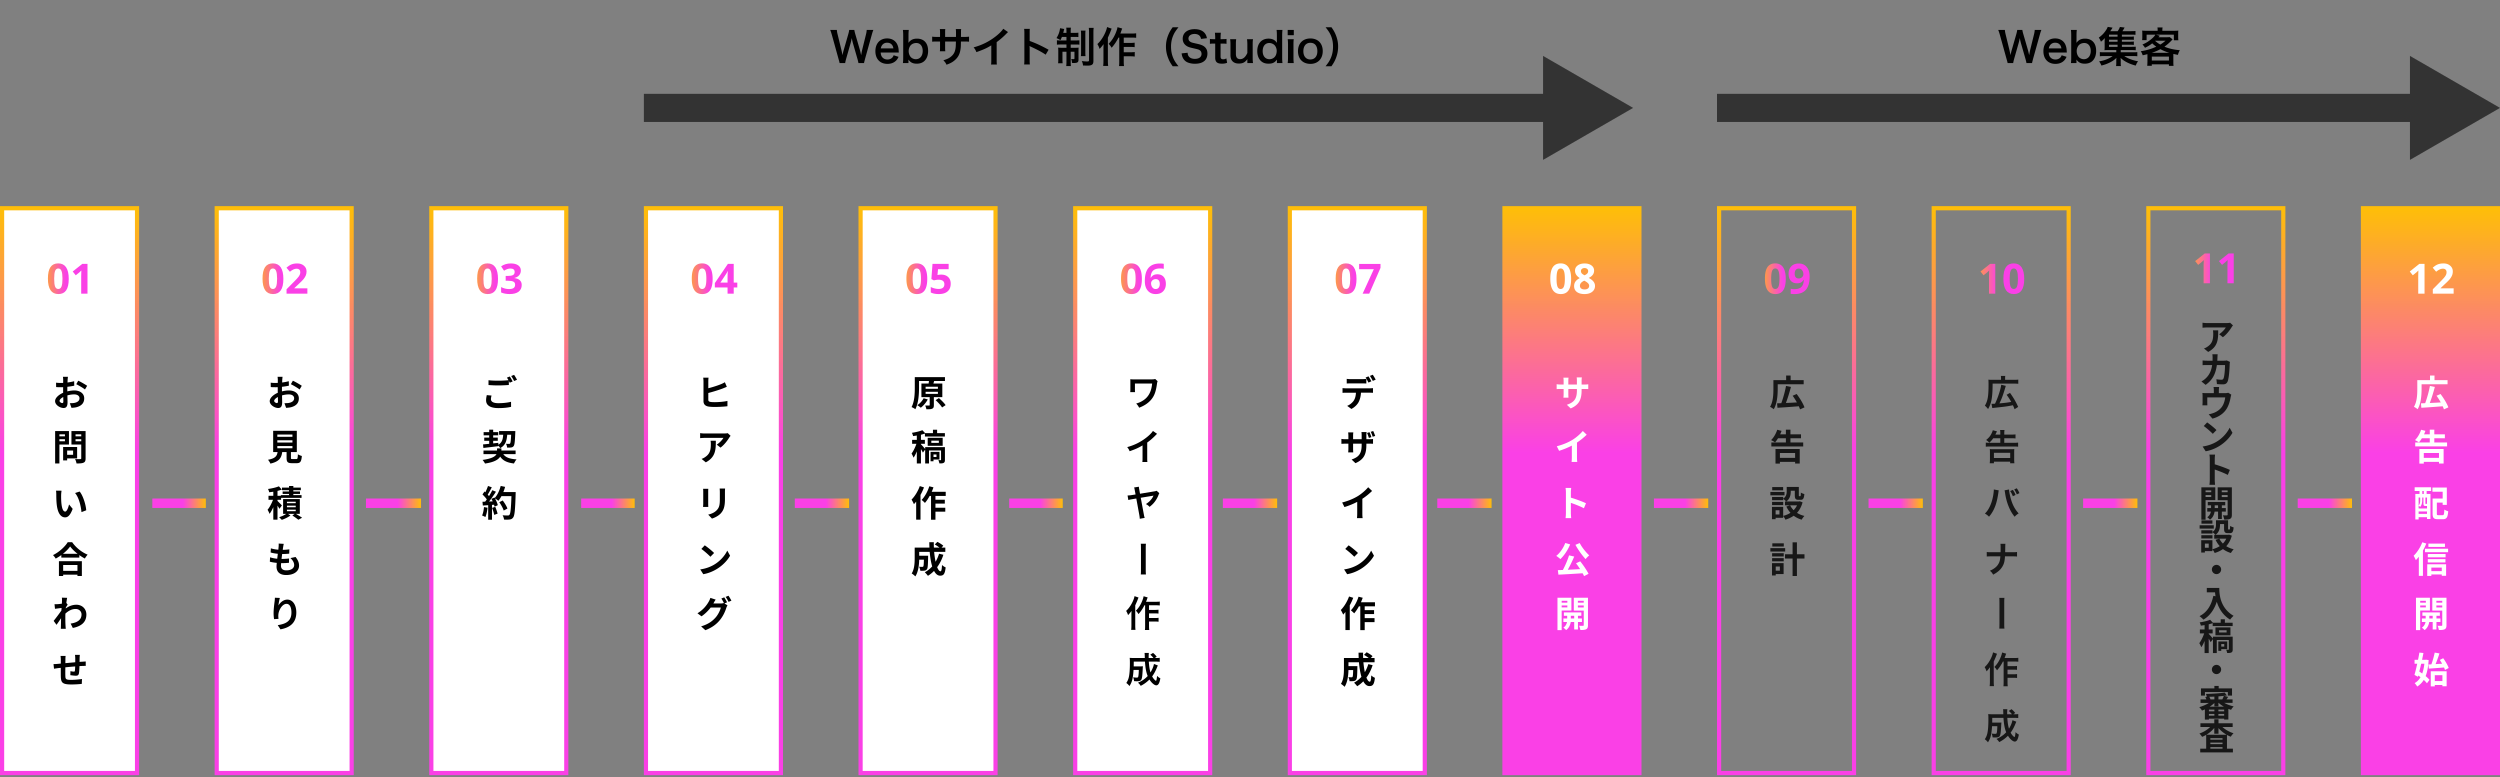 <svg width="1200" height="373" fill="none" xmlns="http://www.w3.org/2000/svg"><rect width="100%" height="100%" fill="#808080" stroke="none"/><path transform="rotate(90 65.773 99.947)" fill="#fff" stroke="url(#paint0_linear_2414_478)" stroke-width="2.003" d="M65.773 99.947h271.106v64.772H65.773z"/><path d="M23 133.735c0-2.472.405-4.307 1.213-5.507.815-1.2 2.058-1.8 3.727-1.8 1.676 0 2.938.626 3.785 1.878.848 1.252 1.272 3.107 1.272 5.566 0 2.452-.41 4.278-1.232 5.477-.816 1.2-2.061 1.8-3.737 1.8-1.676 0-2.934-.619-3.776-1.858-.834-1.239-1.252-3.091-1.252-5.556zm6.505-3.707c-.313-.77-.825-1.155-1.536-1.155-.704 0-1.21.385-1.516 1.155-.3.769-.45 2.031-.45 3.785s.15 3.01.45 3.766c.307.756.815 1.135 1.526 1.135.71 0 1.223-.385 1.536-1.155.313-.776.47-2.034.47-3.775 0-1.748-.16-3-.48-3.756zm12.491 10.926h-3.023v-8.276l.03-1.349.049-1.497c-.502.502-.851.832-1.047.988l-1.643 1.321-1.458-1.82 4.607-3.668h2.485v14.301z" fill="url(#paint1_linear_2414_478)"/><path d="M32.61 180.856a24.236 24.236 0 00-.157 1.511l-.052 1.232c1.146-.139 2.292-.364 3.195-.625l.052 2.153c-.99.226-2.188.399-3.316.538-.017.521-.017 1.059-.017 1.563v.642c1.18-.295 2.378-.451 3.333-.451 2.674 0 4.774 1.389 4.774 3.785 0 2.048-1.076 3.593-3.836 4.288-.8.173-1.563.226-2.275.278l-.798-2.24c.78 0 1.527-.017 2.135-.122 1.406-.26 2.517-.954 2.517-2.222 0-1.18-1.041-1.875-2.552-1.875-1.076 0-2.205.174-3.264.486.035 1.372.07 2.726.07 3.316 0 2.153-.764 2.726-1.91 2.726-1.684 0-4.063-1.458-4.063-3.299 0-1.51 1.736-3.09 3.872-4.01-.017-.417-.017-.833-.017-1.233v-1.458c-.33.017-.643.035-.92.035-1.164 0-1.84-.018-2.431-.087l-.035-2.101c1.024.122 1.771.139 2.396.139.313 0 .66-.017 1.007-.035.017-.607.017-1.111.017-1.406 0-.365-.07-1.215-.121-1.528h2.396zm4.948 1.875c1.337.643 3.35 1.788 4.27 2.448l-1.041 1.771c-.833-.712-3.108-2.014-4.184-2.535l.955-1.684zm-8.976 9.723c0 .538.816 1.007 1.267 1.007.313 0 .556-.139.556-.73 0-.434-.018-1.232-.052-2.17-1.06.573-1.771 1.285-1.771 1.893zm2.587 16.034h-2.657v.938h2.657v-.938zm-2.657 3.316h2.657v-.989h-2.657v.989zm4.584 1.563h-4.584v9.097h-2.048v-15.556h6.632v6.459zm1.996 2.899h-2.864v2.049h2.864v-2.049zm1.928 3.75h-4.792v.972H30.3v-6.423h6.719v5.451zm-.764-8.195h2.743v-1.006h-2.743v1.006zm2.743-3.35h-2.743v.955h2.743v-.955zm2.083-1.563v13.091c0 1.146-.226 1.736-.955 2.066-.712.347-1.805.399-3.403.399-.07-.59-.399-1.562-.694-2.118a26.48 26.48 0 002.517.035c.33 0 .452-.104.452-.417v-6.58h-4.705v-6.476h6.788zM29.554 235.54a14.05 14.05 0 00-.208 2.118c-.018 1.129 0 2.431.104 3.681.243 2.5.764 4.219 1.858 4.219.816 0 1.51-2.032 1.84-3.42l1.736 2.118c-1.146 3.021-2.24 4.08-3.628 4.08-1.91 0-3.56-1.719-4.046-6.372-.173-1.597-.19-3.629-.19-4.688 0-.486-.035-1.232-.14-1.771l2.674.035zm8.68.399c1.65 1.997 2.97 6.337 3.16 8.994l-2.274.885c-.277-2.795-1.198-7.014-3.09-9.167l2.205-.712zm-1.058 35.247h-6.858v2.83h6.858v-2.83zm-8.89 5.295v-7.118h11.008v7.118h-2.118v-.642h-6.858v.642h-2.031zm1.928-10.66h7.014c-1.441-1.128-2.726-2.378-3.56-3.524-.815 1.163-2.03 2.396-3.454 3.524zm2.291-5.555h2.136c1.858 2.656 4.67 4.861 7.43 5.972-.503.538-.971 1.215-1.336 1.858a20.778 20.778 0 01-2.656-1.65v1.198h-8.646v-1.215c-.851.625-1.771 1.198-2.692 1.702-.277-.504-.85-1.25-1.302-1.685 2.987-1.441 5.764-4.062 7.066-6.18zm-2.743 28.17c0-.503.018-1.024-.069-1.563l2.535.087c-.104.486-.243 1.372-.382 2.466l.642.816c-.243.312-.59.885-.885 1.336-.018.157-.018.33-.035.487 1.753-1.303 3.542-1.789 5.104-1.789 2.674 0 4.775 1.893 4.792 4.688 0 3.507-2.205 5.608-6.51 6.458l-1.042-2.1c3.055-.452 5.243-1.702 5.226-4.41 0-1.354-1.094-2.604-2.83-2.604-1.84 0-3.455.885-4.914 2.222-.017.503-.034 1.007-.034 1.458 0 1.424 0 2.882.104 4.514.017.313.07.938.121 1.337H29.19c.035-.382.053-1.007.053-1.285.034-1.354.052-2.361.069-3.819-.73 1.094-1.58 2.361-2.188 3.177l-1.371-1.892c.99-1.216 2.726-3.507 3.715-4.966.035-.399.07-.816.087-1.233-.85.105-2.187.278-3.16.417l-.225-2.222c.503.017.902.017 1.51-.017a32.755 32.755 0 002.014-.226c.035-.66.07-1.146.07-1.337zm8.56 25.889a24.885 24.885 0 00-.105 1.51c-.017.677-.017 1.302-.034 1.875.468-.034.903-.069 1.302-.086.486-.035 1.163-.07 1.667-.122v2.135c-.296-.017-1.216 0-1.667.018-.382.017-.834.035-1.337.069-.052 1.32-.122 2.743-.26 3.473-.191.92-.625 1.145-1.51 1.145-.626 0-2.015-.173-2.622-.26l.052-1.927c.538.121 1.25.226 1.597.226s.503-.07.538-.4c.07-.468.122-1.267.139-2.1-1.545.121-3.247.277-4.722.434-.018 1.597-.035 3.194 0 3.941.034 1.701.19 2.083 2.795 2.083 1.701 0 3.889-.208 5.191-.434l-.087 2.361c-1.163.139-3.298.278-4.948.278-4.497 0-5.035-.938-5.122-3.941-.017-.747-.017-2.431-.017-4.045-.469.052-.868.086-1.163.121-.556.07-1.632.243-2.083.313l-.243-2.223c.503 0 1.302-.034 2.187-.121.313-.035.764-.07 1.32-.122v-1.753c0-.712-.053-1.302-.14-1.927H31.5c-.087.59-.105 1.076-.105 1.805 0 .4-.017.99-.017 1.667 1.476-.139 3.16-.295 4.74-.434v-1.962c0-.434-.07-1.25-.122-1.597h2.327z" fill="#000"/><path transform="rotate(90 168.793 99.947)" fill="#fff" stroke="url(#paint2_linear_2414_478)" stroke-width="2.003" d="M168.793 99.947h271.106v64.772H168.793z"/><path d="M126.021 133.735c0-2.472.404-4.307 1.213-5.507.815-1.2 2.057-1.8 3.727-1.8 1.675 0 2.937.626 3.785 1.878.848 1.252 1.272 3.107 1.272 5.566 0 2.452-.411 4.278-1.233 5.477-.815 1.2-2.061 1.8-3.736 1.8-1.676 0-2.935-.619-3.776-1.858-.835-1.239-1.252-3.091-1.252-5.556zm6.505-3.707c-.313-.77-.825-1.155-1.536-1.155-.704 0-1.21.385-1.516 1.155-.3.769-.45 2.031-.45 3.785s.15 3.01.45 3.766c.306.756.815 1.135 1.526 1.135.71 0 1.222-.385 1.535-1.155.313-.776.47-2.034.47-3.775 0-1.748-.16-3-.479-3.756zm10.153-3.58c1.297 0 2.364.358 3.198 1.076.841.717 1.262 1.633 1.262 2.748v.049c0 .659-.114 1.275-.342 1.849-.229.567-.581 1.151-1.057 1.751-.469.593-1.333 1.467-2.592 2.621l-1.839 1.731v.137h6.231v2.544h-9.997v-2.103l3.59-3.629c1.063-1.083 1.758-1.836 2.084-2.26.326-.424.56-.812.704-1.164.143-.358.215-.733.215-1.125 0-.561-.156-.984-.469-1.271-.307-.287-.731-.431-1.272-.431-.985 0-2.067.489-3.247 1.468l-1.644-1.947c.718-.606 1.301-1.03 1.751-1.272.959-.515 2.077-.772 3.355-.772h.069z" fill="url(#paint3_linear_2414_478)"/><path d="M135.63 180.856a24.558 24.558 0 00-.156 1.511c-.017.382-.035.798-.052 1.232 1.146-.139 2.292-.364 3.194-.625l.052 2.153c-.989.226-2.187.399-3.316.538-.017.521-.017 1.059-.017 1.563v.642c1.181-.295 2.379-.451 3.333-.451 2.674 0 4.775 1.389 4.775 3.785 0 2.048-1.077 3.593-3.837 4.288-.799.173-1.563.226-2.274.278l-.799-2.24c.781 0 1.528-.017 2.135-.122 1.407-.26 2.518-.954 2.518-2.222 0-1.18-1.042-1.875-2.552-1.875a11.72 11.72 0 00-3.264.486c.035 1.372.069 2.726.069 3.316 0 2.153-.764 2.726-1.91 2.726-1.684 0-4.062-1.458-4.062-3.299 0-1.51 1.736-3.09 3.872-4.01-.018-.417-.018-.833-.018-1.233v-1.458c-.33.017-.642.035-.92.035-1.163 0-1.84-.018-2.431-.087l-.034-2.101c1.024.122 1.771.139 2.396.139.312 0 .659-.017 1.007-.035.017-.607.017-1.111.017-1.406 0-.365-.07-1.215-.122-1.528h2.396zm4.948 1.875c1.337.643 3.351 1.788 4.271 2.448l-1.042 1.771c-.833-.712-3.107-2.014-4.184-2.535l.955-1.684zm-8.976 9.723c0 .538.816 1.007 1.268 1.007.312 0 .555-.139.555-.73 0-.434-.017-1.232-.052-2.17-1.059.573-1.771 1.285-1.771 1.893zm1.511 21.642v1.076h7.257v-1.076h-7.257zm0-2.761v1.077h7.257v-1.077h-7.257zm0-2.743v1.077h7.257v-1.077h-7.257zm7.292 11.771h1.805c.591 0 .695-.295.781-2.309.435.33 1.355.677 1.893.816-.226 2.743-.764 3.455-2.483 3.455h-2.292c-2.066 0-2.552-.625-2.552-2.569v-2.778h-2.1c-.365 2.76-1.389 4.583-5.678 5.556-.191-.556-.746-1.407-1.145-1.841 3.559-.66 4.305-1.823 4.6-3.715h-2.118v-10.191h11.355v10.191h-2.83v2.76c0 .556.104.625.764.625zm-5.105 22.261l-1.18 1.614c-.191-.399-.556-.989-.92-1.562v6.771h-2.014v-6.025c-.539 1.25-1.164 2.396-1.806 3.23-.191-.591-.625-1.441-.955-1.962.99-1.146 1.979-3.073 2.622-4.792h-2.17v-1.927h2.309v-1.945c-.677.104-1.337.191-1.962.261-.087-.434-.347-1.146-.573-1.58 1.875-.261 3.924-.729 5.226-1.285l1.371 1.58c-.625.243-1.319.451-2.048.625v2.344h1.614v-.295h3.924v-.591h-3.073v-1.198h3.073v-.59h-3.386v-1.25h3.386v-.781h2.066v.781h3.594v1.25h-3.594v.59h3.194v1.198h-3.194v.591h3.941v1.284h-9.827v.938H133.2v.555c.555.521 1.805 1.806 2.1 2.171zm2.431 2.031v.729h4.219v-.729h-4.219zm0-1.927v.746h4.219v-.746h-4.219zm0-1.91v.729h4.219v-.729h-4.219zm6.181 5.851h-1.858c1.059.625 2.257 1.354 2.951 1.84l-1.805.972c-.643-.538-1.84-1.388-2.865-2.031l1.077-.781h-3.16l1.163.764c-1.059.816-2.778 1.649-4.167 2.101-.312-.365-.885-.921-1.267-1.285 1.18-.347 2.552-.99 3.42-1.58h-1.51v-7.118h8.021v7.118zm-7.709 14.378c-.156.625-.226 1.094-.295 1.545-.052.295-.122.764-.191 1.337a24.34 24.34 0 003.177-.243l-.069 2.066a31.336 31.336 0 01-3.386.174c-.104.764-.208 1.58-.295 2.361h.122c1.076 0 2.361-.07 3.489-.209l-.052 2.066c-.972.087-1.979.157-3.073.157h-.694c-.035.521-.07.955-.07 1.267 0 1.441.886 2.205 2.587 2.205 2.431 0 3.75-1.111 3.75-2.535 0-1.18-.642-2.291-1.788-3.368l2.448-.521c1.146 1.459 1.684 2.691 1.684 4.167 0 2.622-2.361 4.497-6.163 4.497-2.726 0-4.653-1.181-4.653-4.08 0-.417.052-1.042.121-1.754-1.267-.121-2.413-.312-3.333-.573l.122-2.1c1.128.382 2.291.572 3.42.694.104-.781.208-1.597.295-2.379-1.198-.121-2.431-.329-3.455-.625l.121-1.996c1.007.33 2.31.555 3.577.66.052-.539.104-1.007.139-1.407.052-.816.052-1.163.017-1.545l2.448.139zm-1.875 25.965c-.243.851-.59 2.639-.694 3.612.833-1.355 2.343-2.813 4.305-2.813 2.414 0 4.289 2.361 4.289 6.181 0 4.913-3.004 7.257-7.605 8.09l-1.319-2.014c3.854-.59 6.58-1.857 6.58-6.059 0-2.674-.903-4.167-2.361-4.167-2.049 0-3.837 3.073-3.924 5.365-.035.469-.017 1.024.087 1.84l-2.136.139a19.672 19.672 0 01-.225-2.899c0-1.615.243-3.768.486-5.556.087-.66.139-1.354.139-1.823l2.378.104z" fill="#000"/><path transform="rotate(90 271.814 99.947)" fill="#fff" stroke="url(#paint4_linear_2414_478)" stroke-width="2.003" d="M271.814 99.947H542.92v64.772H271.814z"/><path d="M229.041 133.735c0-2.472.405-4.307 1.213-5.507.815-1.2 2.058-1.8 3.727-1.8 1.676 0 2.938.626 3.785 1.878.848 1.252 1.272 3.107 1.272 5.566 0 2.452-.411 4.278-1.232 5.477-.816 1.2-2.061 1.8-3.737 1.8-1.676 0-2.934-.619-3.776-1.858-.834-1.239-1.252-3.091-1.252-5.556zm6.505-3.707c-.313-.77-.825-1.155-1.536-1.155-.704 0-1.209.385-1.516 1.155-.3.769-.45 2.031-.45 3.785s.15 3.01.45 3.766c.307.756.815 1.135 1.526 1.135.711 0 1.223-.385 1.536-1.155.313-.776.469-2.034.469-3.775 0-1.748-.159-3-.479-3.756zm9.664-3.58c1.48 0 2.648.3 3.502.9.861.593 1.291 1.428 1.291 2.504 0 .893-.271 1.653-.812 2.279-.541.626-1.301 1.056-2.279 1.291v.059c1.154.143 2.028.495 2.622 1.056.593.554.89 1.304.89 2.25 0 1.369-.499 2.445-1.497 3.228-1.004.756-2.429 1.134-4.274 1.134-1.559 0-2.935-.257-4.128-.772v-2.573c1.252.633 2.52.949 3.805.949 1.004 0 1.741-.17 2.21-.509.476-.345.714-.87.714-1.575 0-.704-.27-1.196-.811-1.477-.542-.287-1.419-.43-2.632-.43h-1.085v-2.318h1.105c1.128 0 1.943-.147 2.445-.44.502-.294.753-.789.753-1.487 0-1.083-.678-1.624-2.034-1.624-.965 0-1.982.349-3.052 1.047l-1.399-2.084c1.305-.939 2.86-1.408 4.666-1.408z" fill="url(#paint5_linear_2414_478)"/><path d="M235.942 189.867c-.173.625-.295 1.18-.295 1.753 0 1.129 1.059 1.91 3.559 1.91 2.344 0 4.566-.26 6.094-.677l.018 2.43c-1.511.365-3.594.608-6.025.608-3.976 0-5.972-1.337-5.972-3.733 0-1.007.208-1.84.33-2.5l2.291.209zm8.751-9.15c.434.625 1.059 1.736 1.388 2.379l-1.406.607c-.121-.26-.278-.555-.434-.85v1.944c-1.215.087-3.368.208-5.017.208-1.823 0-3.334-.086-4.74-.19v-2.31c1.285.157 2.899.226 4.722.226 1.65 0 3.525-.104 4.862-.226a13.021 13.021 0 00-.747-1.232l1.372-.556zm2.066-.781c.451.642 1.093 1.753 1.406 2.361l-1.389.59c-.365-.729-.92-1.736-1.406-2.395l1.389-.556zm-14.74 35.08l-.157-1.701c.834-.07 1.841-.174 2.952-.278v-1.441h-2.379v-1.545h2.379v-1.077h-2.674v-1.545h2.674v-1.181h1.91v1.181h2.43v1.545h-2.43v1.077h2.205v1.545h-2.205v1.232l2.465-.26.017.92c1.771-1.042 2.188-2.639 2.327-4.826h-1.979v-1.736h7.795s0 .555-.018.781c-.156 4.167-.329 5.833-.781 6.406-.347.452-.712.608-1.215.677-.434.07-1.163.07-1.927.07-.018-.573-.243-1.372-.538-1.841.625.053 1.18.053 1.441.053.243 0 .382-.035.538-.209.243-.295.382-1.406.503-4.201h-1.892c-.208 2.934-.851 5.087-3.368 6.441a5.612 5.612 0 00-.868-1.198v.243c-2.552.33-5.244.642-7.205.868zm15.469 2.969h-5.921c1.129 1.597 3.143 2.326 6.389 2.517-.451.486-.972 1.372-1.25 1.979-3.316-.399-5.295-1.371-6.614-3.298-.851 1.406-2.848 2.691-7.275 3.316a10.886 10.886 0 00-1.18-1.736c4.444-.608 6.111-1.684 6.684-2.778h-6.25v-1.736h6.51v-1.025h2.084v1.025h6.823v1.736zm-15.174 25.42l1.701.295c-.173 1.632-.538 3.368-1.041 4.479a10.282 10.282 0 00-1.58-.746c.503-1.025.781-2.57.92-4.028zm3.871.382l1.528-.486c.469 1.024.92 2.378 1.129 3.264l-1.632.573c-.139-.886-.591-2.292-1.025-3.351zm5.417-7.604h5.92s0 .694-.017.954c-.226 7.605-.469 10.348-1.198 11.268-.486.66-.937.851-1.667.955-.625.104-1.701.087-2.708.052-.035-.59-.312-1.493-.694-2.083 1.093.104 2.083.104 2.552.104.33 0 .521-.07.729-.295.521-.539.781-3.073.972-8.994h-4.792c-.468.851-.954 1.615-1.475 2.24-.348-.312-1.111-.833-1.632-1.146.607 1.094 1.163 2.379 1.354 3.247l-1.563.729a9.515 9.515 0 00-.243-.938l-.989.07v7.135h-1.823v-6.996l-2.57.173-.173-1.805 1.284-.052c.261-.33.539-.695.799-1.077-.503-.746-1.354-1.684-2.083-2.378l.972-1.424.417.365c.486-.955.972-2.118 1.267-3.021l1.823.642c-.625 1.198-1.337 2.535-1.962 3.507.226.243.434.504.608.729a27.183 27.183 0 001.597-2.847l1.753.729c-.972 1.528-2.187 3.299-3.316 4.705l1.754-.069a15.027 15.027 0 00-.608-1.198l1.459-.643.121.209c1.285-1.372 2.309-3.594 2.865-5.782l2.118.452a19.949 19.949 0 01-.851 2.483zm1.962 7.934l-1.788.955c-.33-1.094-1.233-2.761-2.118-4.011l1.649-.833c.903 1.198 1.892 2.795 2.257 3.889z" fill="#000"/><path transform="rotate(90 374.834 99.947)" fill="#fff" stroke="url(#paint6_linear_2414_478)" stroke-width="2.003" d="M374.834 99.947H645.94v64.772H374.834z"/><path d="M332.062 133.735c0-2.472.404-4.307 1.213-5.507.815-1.2 2.057-1.8 3.727-1.8 1.675 0 2.937.626 3.785 1.878.848 1.252 1.272 3.107 1.272 5.566 0 2.452-.411 4.278-1.233 5.477-.815 1.2-2.061 1.8-3.736 1.8-1.676 0-2.935-.619-3.776-1.858-.835-1.239-1.252-3.091-1.252-5.556zm6.505-3.707c-.313-.77-.825-1.155-1.536-1.155-.704 0-1.21.385-1.516 1.155-.3.769-.45 2.031-.45 3.785s.15 3.01.45 3.766c.306.756.815 1.135 1.526 1.135.71 0 1.222-.385 1.535-1.155.313-.776.47-2.034.47-3.775 0-1.748-.16-3-.479-3.756zm13.615 5.614h1.722v2.348h-1.722v2.964h-2.954v-2.964h-6.103v-2.103l6.27-9.234h2.787v8.989zm-2.954 0v-2.426c0-.319.013-.877.039-1.672.033-.796.062-1.272.089-1.428h-.079a10.343 10.343 0 01-.87 1.565l-2.622 3.961h3.443z" fill="url(#paint7_linear_2414_478)"/><path d="M340.109 181.273c-.087.538-.122 1.319-.122 1.805v3.282c2.066-.521 4.514-1.302 6.059-1.945.625-.26 1.216-.538 1.893-.937l.937 2.187c-.659.278-1.441.608-2.031.834-1.754.677-4.601 1.562-6.858 2.135v3.212c0 .746.347.937 1.129 1.094.503.069 1.215.104 1.996.104 1.823 0 4.618-.226 6.059-.608v2.552c-1.649.226-4.271.348-6.198.348-1.128 0-2.17-.07-2.916-.191-1.511-.278-2.379-1.094-2.379-2.605v-9.462c0-.503-.069-1.371-.139-1.805h2.57zm10.573 27.927c-.191.226-.521.642-.677.903-.816 1.354-2.466 3.541-4.167 4.757l-1.806-1.441c1.389-.851 2.744-2.379 3.195-3.229h-9.045c-.73 0-1.303.052-2.119.121v-2.413c.66.104 1.389.173 2.119.173h9.357c.487 0 1.441-.052 1.771-.156l1.372 1.285zm-7.084 2.344c0 4.305-.086 7.847-4.809 10.382l-2.031-1.649a6.872 6.872 0 001.823-.955c2.205-1.528 2.621-3.368 2.621-6.216 0-.538-.034-1.007-.121-1.562h2.517zm4.445 22.937c-.035.486-.07 1.042-.07 1.736v3.438c0 3.733-.729 5.347-2.013 6.771-1.146 1.25-2.952 2.101-4.219 2.5l-1.806-1.91c1.719-.399 3.125-1.059 4.167-2.187 1.198-1.303 1.423-2.605 1.423-5.313v-3.299c0-.694-.034-1.25-.104-1.736h2.622zm-8.056.139c-.035.399-.052.781-.052 1.337v5.868c0 .434.017 1.111.052 1.51h-2.517c.017-.329.087-1.006.087-1.527v-5.851c0-.33-.018-.938-.07-1.337h2.5zm-1.701 27.139c1.215.816 3.472 2.621 4.479 3.681l-1.771 1.805c-.903-.972-3.073-2.865-4.34-3.75l1.632-1.736zm-2.17 11.563c2.708-.382 4.965-1.268 6.649-2.275 2.969-1.753 5.226-4.41 6.32-6.753l1.354 2.448c-1.32 2.343-3.629 4.739-6.424 6.423-1.753 1.059-3.993 2.032-6.441 2.448l-1.458-2.291zm11.51 13.413c.434.625 1.059 1.736 1.372 2.378l-1.285.538 1.476.903c-.191.33-.434.816-.573 1.25-.469 1.545-1.459 3.854-3.038 5.781-1.65 2.032-3.733 3.612-6.997 4.914l-2.049-1.841c3.542-1.059 5.469-2.569 6.997-4.305 1.18-1.337 2.187-3.438 2.465-4.722h-4.878c-1.164 1.51-2.674 3.038-4.393 4.201l-1.944-1.458c3.038-1.841 4.566-4.098 5.417-5.591a7.85 7.85 0 00.781-1.805l2.552.833a17.985 17.985 0 00-1.059 1.771c-.017.035-.035.052-.052.087h3.472c.538 0 1.129-.087 1.511-.209l.121.07c-.347-.695-.833-1.615-1.267-2.24l1.371-.555zm2.049-.782c.451.643 1.094 1.754 1.406 2.361l-1.371.591c-.365-.729-.921-1.736-1.407-2.396l1.372-.556z" fill="#000"/><path transform="rotate(90 477.855 99.947)" fill="#fff" stroke="url(#paint8_linear_2414_478)" stroke-width="2.003" d="M477.855 99.947h271.106v64.772H477.855z"/><path d="M435.082 133.735c0-2.472.405-4.307 1.213-5.507.815-1.2 2.058-1.8 3.727-1.8 1.676 0 2.938.626 3.785 1.878.848 1.252 1.272 3.107 1.272 5.566 0 2.452-.411 4.278-1.232 5.477-.816 1.2-2.061 1.8-3.737 1.8-1.676 0-2.934-.619-3.776-1.858-.834-1.239-1.252-3.091-1.252-5.556zm6.505-3.707c-.313-.77-.825-1.155-1.536-1.155-.704 0-1.209.385-1.516 1.155-.3.769-.45 2.031-.45 3.785s.15 3.01.45 3.766c.307.756.815 1.135 1.526 1.135.711 0 1.223-.385 1.536-1.155.313-.776.469-2.034.469-3.775 0-1.748-.159-3-.479-3.756zm13.763-.812h-5.097l-.264 2.807.343-.068a6.933 6.933 0 011.477-.137c1.382 0 2.481.388 3.296 1.164.822.776 1.233 1.839 1.233 3.188 0 1.598-.496 2.827-1.487 3.688-.985.861-2.39 1.291-4.216 1.291-1.591 0-2.879-.257-3.864-.772v-2.612c.535.28 1.145.505 1.829.675a8.065 8.065 0 001.927.254c1.846 0 2.768-.756 2.768-2.269 0-1.441-.955-2.162-2.865-2.162-.32 0-.698.036-1.135.108a9.089 9.089 0 00-1.027.215l-1.203-.646.538-7.287h7.747v2.563z" fill="url(#paint9_linear_2414_478)"/><path d="M443.338 191.169l1.996.555c-.816 1.528-2.118 3.039-3.351 3.976a13.667 13.667 0 00-1.701-1.215c1.233-.764 2.413-2.049 3.056-3.316zm.954-3.108v1.007h5.903v-1.007h-5.903zm0-2.43v.989h5.903v-.989h-5.903zm8.021 4.982h-4.062v3.837c0 .938-.156 1.441-.816 1.719-.66.295-1.563.295-2.778.295-.069-.556-.33-1.285-.573-1.823.764.035 1.597.035 1.84.017.261 0 .33-.052.33-.26v-3.785h-3.975v-6.528h3.454c.07-.416.139-.833.157-1.198h-4.757v3.264c0 2.952-.243 7.414-1.771 10.278-.4-.347-1.302-.833-1.823-1.024 1.441-2.656 1.562-6.545 1.562-9.254v-5.139h14.48v1.875h-5.434l.243.018-.365 1.18h4.288v6.528zm-3.211 1.459l1.579-.99c1.146 1.007 2.57 2.396 3.212 3.385l-1.701 1.112c-.573-.99-1.945-2.466-3.09-3.507zm.416 26.086h-1.441v1.198h1.441v-1.198zm1.424 2.431h-2.865v.816h-1.406v-4.514h4.271v3.698zm2.621-5.972v6.059c0 .798-.104 1.215-.607 1.493-.486.278-1.146.278-2.049.278-.069-.486-.278-1.129-.486-1.58.451.017.92.017 1.076.017.157-.017.209-.069.209-.226v-4.444h-5.782v6.267h-1.84v-6.701l-1.094 1.476c-.208-.452-.573-1.094-.937-1.719v6.927h-1.979v-5.816c-.469 1.181-1.007 2.257-1.58 3.038-.191-.59-.643-1.458-.955-1.979.885-1.128 1.771-3.004 2.344-4.67h-2.066v-1.893h2.257v-2.083c-.608.104-1.216.191-1.789.26-.086-.434-.329-1.145-.573-1.562 1.806-.278 3.803-.729 5.018-1.267l1.337 1.423h3.75v-1.649h1.996v1.649h3.733v1.615h-9.583v-1.407c-.591.209-1.233.382-1.91.556v2.465h1.892v1.893h-1.892v.225c.469.435 1.614 1.754 2.031 2.275v-.92h9.479zm-6.527-3.091v1.059h3.611v-1.059h-3.611zm5.451 2.448h-7.188v-3.837h7.188v3.837zm-10.99 19.344l2.014.625a26.921 26.921 0 01-1.667 3.611v11.893h-2.083v-8.681c-.364.434-.729.868-1.076 1.25-.191-.503-.782-1.684-1.146-2.205 1.58-1.562 3.09-4.028 3.958-6.493zm12.448 4.722h-4.93v1.823h4.496v1.875h-4.496v1.962h4.722v1.91h-4.722v3.854h-2.118V238.04h-.66c-.695 1.285-1.493 2.466-2.274 3.368-.33-.382-1.146-1.111-1.58-1.441 1.527-1.562 2.899-4.062 3.68-6.545l1.997.504a20.412 20.412 0 01-.851 2.152h6.736v1.962zm-3.194 27.747l2.066.503c-.712 2.257-1.736 4.271-2.986 5.955.503 1.25 1.059 1.979 1.614 1.979.417 0 .625-.868.712-3.038.469.486 1.198.938 1.754 1.163-.33 3.212-1.025 3.976-2.639 3.976-1.216 0-2.17-.868-2.934-2.292a14.726 14.726 0 01-2.934 2.362c-.313-.452-1.059-1.302-1.494-1.702a13.267 13.267 0 003.542-2.812c-.59-1.962-.972-4.393-1.198-6.997h-5.035v1.858h4.289s-.018.538-.018.781c-.052 3.646-.156 5.191-.555 5.694-.33.452-.677.608-1.198.695-.452.069-1.198.069-1.997.052-.034-.608-.26-1.406-.573-1.927a20.12 20.12 0 001.493.069c.244 0 .382-.034.521-.208.174-.243.243-1.076.295-3.264h-2.257c-.069 2.535-.434 5.92-1.857 8.038-.365-.399-1.285-1.163-1.754-1.406 1.32-2.083 1.441-5.104 1.441-7.361v-5.07h7.084a62.06 62.06 0 01-.07-2.569h2.17c-.017.868 0 1.719.035 2.569h2.657c-.643-.521-1.511-1.076-2.223-1.51l1.25-1.233c.955.486 2.223 1.285 2.83 1.858l-.833.885h1.805v2.049h-5.364c.156 1.736.399 3.368.694 4.757a17.594 17.594 0 001.667-3.854z" fill="#000"/><path transform="rotate(90 580.875 99.947)" fill="#fff" stroke="url(#paint10_linear_2414_478)" stroke-width="2.003" d="M580.875 99.947h271.106v64.772H580.875z"/><path d="M538.103 133.735c0-2.472.404-4.307 1.213-5.507.815-1.2 2.057-1.8 3.727-1.8 1.675 0 2.937.626 3.785 1.878.848 1.252 1.272 3.107 1.272 5.566 0 2.452-.411 4.278-1.233 5.477-.815 1.2-2.061 1.8-3.736 1.8-1.676 0-2.935-.619-3.776-1.858-.835-1.239-1.252-3.091-1.252-5.556zm6.505-3.707c-.313-.77-.825-1.155-1.536-1.155-.704 0-1.21.385-1.516 1.155-.3.769-.45 2.031-.45 3.785s.15 3.01.45 3.766c.306.756.815 1.135 1.526 1.135.71 0 1.222-.385 1.535-1.155.313-.776.47-2.034.47-3.775 0-1.748-.16-3-.479-3.756zm10.916 1.633c1.278 0 2.276.401 2.993 1.203.73.796 1.095 1.934 1.095 3.414 0 1.474-.433 2.654-1.301 3.541-.847.887-2.037 1.33-3.57 1.33h-.059c-1.571 0-2.826-.551-3.765-1.653-.933-1.102-1.399-2.615-1.399-4.538v-.079c0-2.823.597-4.926 1.79-6.309 1.193-1.389 2.986-2.083 5.38-2.083.821 0 1.46.049 1.917.147v2.416a7.981 7.981 0 00-1.722-.196c-2.028 0-3.365.619-4.01 1.858-.326.633-.519 1.504-.577 2.612h.127c.646-1.108 1.679-1.663 3.101-1.663zm1.164 4.637c0-.757-.167-1.331-.499-1.722-.326-.398-.802-.597-1.428-.597-.626 0-1.158.199-1.595.597-.43.404-.645.867-.645 1.389 0 .77.202 1.425.606 1.966.411.535.933.802 1.565.802.639 0 1.132-.215 1.477-.645.346-.437.519-1.034.519-1.79z" fill="url(#paint11_linear_2414_478)"/><path d="M554.501 181.915l1.145 1.059c-.173.504-.225.677-.295 1.233-.555 4.062-1.371 6.111-3.177 8.056-1.354 1.441-3.09 2.552-5.382 3.437-.503-.937-.712-1.233-1.424-1.996 1.476-.434 2.396-.851 3.525-1.615 2.483-1.684 3.785-4.236 4.132-8.004l-8.264.018v2.587c.017 1.232.017 1.232.069 1.527l-2.326.018c.052-.417.069-.712.069-1.493v-3.316c0-.73 0-.938-.052-1.407.469.052 1.025.087 1.441.087h8.403c1.163 0 1.528-.035 2.136-.191zm-1.094 24.941l1.996 1.389c-.295.26-.382.33-.642.608a30.724 30.724 0 01-4.097 3.576v7.413c0 .955.017 1.459.087 1.928h-2.431c.087-.504.104-.851.104-1.875v-6.112c-2.031 1.216-3.003 1.667-6.198 2.813-.365-.903-.556-1.198-1.163-1.979 3.437-.938 6.354-2.379 9.115-4.514 1.545-1.198 2.725-2.396 3.229-3.247zm1.771 28.702l1.302 1.197c-.174.244-.191.296-.469.99-.434 1.198-1.267 2.587-2.135 3.594-.573.677-1.077 1.146-2.084 1.962-.59-.625-.851-.834-1.753-1.354 1.076-.712 1.632-1.164 2.239-1.875.677-.764 1.042-1.337 1.389-2.188-.104.017-.26.052-.469.104l-5.642.938 1.458 7.847c.157.903.243 1.25.434 1.823l-2.361.417c-.017-.486-.104-1.129-.208-1.754l-1.458-7.969-1.91.313c-.92.156-1.32.243-1.91.416l-.365-2.187c.764-.017 1.233-.07 1.997-.191l1.84-.295-.33-1.754c-.173-1.007-.208-1.146-.364-1.614l2.292-.348c.017.487.069.799.208 1.528l.33 1.841 6.91-1.146c.52-.087.729-.139 1.059-.295zm-7.605 25.42h2.483c-.087.659-.104 1.111-.104 2.604v9.531c0 1.511.017 1.962.104 2.622h-2.483c.07-.59.07-.59.087-2.639v-9.462c-.017-2.066-.017-2.066-.087-2.656zm2.084 29.559h-.33a18.908 18.908 0 01-2.847 4.236c-.417-.712-.66-1.024-1.25-1.632 1.319-1.354 2.17-2.674 2.916-4.427.434-1.042.695-1.91.782-2.518l1.961.573c-.173.417-.225.573-.347.92-.26.73-.278.782-.434 1.164h4.722c.851 0 1.389-.035 1.875-.104v1.875a17.877 17.877 0 00-1.875-.087h-3.298v2.222h2.83c.729 0 1.198-.035 1.718-.104v1.875a13.228 13.228 0 00-1.736-.104h-2.812v2.222h2.847c.747 0 1.215-.017 1.736-.104v1.892a13.606 13.606 0 00-1.736-.104h-2.847v1.997c0 1.041.034 1.597.121 2.083h-2.1c.086-.504.104-1.024.104-2.083v-9.792zm-5.087-4.393l1.927.677c-.191.434-.243.556-.399.973-.278.746-.278.746-1.181 2.777v9.619c0 .816.035 1.51.122 2.153h-2.084c.087-.66.122-1.25.122-2.153v-4.948c0-.434 0-.521.052-1.98-.608.816-1.042 1.355-1.667 1.997-.243-.799-.486-1.302-.92-2.031 1.285-1.163 2.413-2.795 3.299-4.792.382-.903.625-1.615.729-2.292zm9.323 32.556l1.858.712c-.105.26-.105.26-.382.92-.764 1.875-1.459 3.142-2.344 4.34.33.608.677 1.094 1.042 1.493.295.313.677.625.781.625.069 0 .139-.104.226-.329.121-.4.121-.4.329-2.032.591.591.816.764 1.563 1.163-.399 2.344-1.007 3.369-1.962 3.369-.885 0-2.257-1.164-3.264-2.796-1.302 1.285-2.656 2.275-4.201 3.039-.539-.799-.73-1.007-1.32-1.511 1.823-.746 3.351-1.788 4.67-3.194-.729-1.789-1.111-3.872-1.302-6.928h-5.382c-.017 1.667-.017 1.667-.034 2.292h3.194c.608 0 .868-.017 1.233-.069-.035.312-.07.798-.104 1.475-.174 3.126-.278 4.046-.573 4.775-.278.694-.903.955-2.24.955-.486 0-.764-.018-1.32-.052a6.451 6.451 0 00-.451-1.841c.92.122 1.181.139 1.684.139.538 0 .695-.104.781-.538.139-.608.226-1.736.261-3.142h-2.535c-.121 1.979-.278 3.177-.538 4.357-.313 1.389-.66 2.171-1.424 3.386-.538-.695-.885-1.025-1.51-1.476.607-.937.972-1.753 1.198-2.743.347-1.458.521-3.767.521-6.858 0-1.337-.018-1.771-.105-2.465.625.052 1.337.087 2.24.087h5.035c-.018-.139-.018-.591-.052-1.355-.018-.642-.018-.711-.087-1.093h2.066c-.052.364-.087 1.076-.087 1.649v.799h2.292c-.486-.643-.816-1.007-1.528-1.598l1.337-.85c.799.677 1.094.972 1.753 1.823l-.902.625h.52c.921 0 1.389-.018 1.841-.104v1.909a22.863 22.863 0 00-2.118-.087h-3.125c.156 2.275.399 3.872.798 5.192.868-1.407 1.459-2.848 1.667-4.063z" fill="#000"/><path transform="rotate(90 683.896 99.947)" fill="#fff" stroke="url(#paint12_linear_2414_478)" stroke-width="2.003" d="M683.896 99.947h271.106v64.772H683.896z"/><path d="M641.123 133.735c0-2.472.405-4.307 1.213-5.507.815-1.2 2.058-1.8 3.727-1.8 1.676 0 2.938.626 3.785 1.878.848 1.252 1.272 3.107 1.272 5.566 0 2.452-.411 4.278-1.232 5.477-.816 1.2-2.061 1.8-3.737 1.8-1.676 0-2.934-.619-3.776-1.858-.834-1.239-1.252-3.091-1.252-5.556zm6.505-3.707c-.313-.77-.825-1.155-1.536-1.155-.704 0-1.209.385-1.516 1.155-.3.769-.45 2.031-.45 3.785s.15 3.01.45 3.766c.307.756.815 1.135 1.526 1.135.711 0 1.223-.385 1.536-1.155.313-.776.469-2.034.469-3.775 0-1.748-.159-3-.479-3.756zm4.754-.812v-2.543h10.261v1.897l-5.41 12.384h-3.169l5.37-11.738h-7.052z" fill="url(#paint13_linear_2414_478)"/><path d="M646.427 181.846c.556.087 1.268.139 1.858.139h5.677c.59 0 1.285-.052 1.875-.139v2.239a34.012 34.012 0 00-1.875-.052h-5.677c-.59 0-1.337.018-1.858.052v-2.239zm-2.014 4.444c.521.07 1.129.104 1.667.104h11.372c.364 0 1.128-.034 1.58-.104v2.257a23.333 23.333 0 00-1.58-.052h-4.184c-.105 1.788-.487 3.247-1.112 4.462-.607 1.215-1.944 2.552-3.489 3.333l-2.032-1.475c1.233-.469 2.448-1.459 3.143-2.483.712-1.076 1.007-2.378 1.076-3.837h-4.774c-.504 0-1.181.035-1.667.07v-2.275zm12.466-5.642c.434.642 1.041 1.736 1.371 2.378l-1.389.608c-.364-.712-.902-1.754-1.371-2.413l1.389-.573zm2.048-.781a26.98 26.98 0 011.407 2.361l-1.389.607c-.365-.729-.92-1.736-1.389-2.396l1.371-.572zm-1.58 27.579c.33.695.73 1.702.921 2.379l-1.198.382c-.243-.729-.556-1.684-.886-2.379l1.163-.382zm1.789-.555c.33.694.729 1.701.955 2.361l-1.198.382c-.243-.747-.573-1.684-.938-2.361l1.181-.382zm-3.282 6.649c0 4.306-1.024 6.927-5.225 8.785l-1.858-1.753c3.351-1.181 4.826-2.674 4.826-6.945v-.66h-4.114v2.362c0 .781.052 1.475.069 1.822h-2.43c.052-.347.104-1.041.104-1.822v-2.362h-1.476c-.868 0-1.493.052-1.875.07v-2.361c.312.052 1.007.156 1.875.156h1.476v-1.719c0-.503-.052-1.024-.104-1.562h2.465c-.035.329-.104.885-.104 1.579v1.702h4.114v-1.823c0-.695-.052-1.267-.104-1.615h2.483c-.052.365-.122.92-.122 1.615v1.823h1.285c.92 0 1.441-.035 1.91-.122v2.309c-.382-.034-.99-.052-1.892-.052h-1.303v.573zM644.24 241.2c3.107-.799 5.659-1.927 7.587-3.108 1.788-1.111 3.767-2.847 4.895-4.219l1.876 1.789a31.88 31.88 0 01-4.671 3.767v7.014c0 .764.035 1.84.157 2.275h-2.744c.07-.417.122-1.511.122-2.275v-5.555c-1.788.937-3.993 1.875-6.129 2.5l-1.093-2.188zm3.107 20.559c1.216.816 3.473 2.621 4.48 3.681l-1.771 1.805c-.903-.972-3.073-2.865-4.341-3.75l1.632-1.736zm-2.17 11.563c2.708-.382 4.965-1.268 6.65-2.275 2.968-1.753 5.225-4.41 6.319-6.753l1.354 2.448c-1.319 2.343-3.628 4.739-6.423 6.423-1.754 1.059-3.994 2.032-6.442 2.448l-1.458-2.291zm2.361 12.996l2.014.625a26.921 26.921 0 01-1.667 3.611v11.893h-2.083v-8.681c-.364.434-.729.868-1.076 1.25-.191-.503-.782-1.684-1.146-2.205 1.58-1.562 3.09-4.028 3.958-6.493zm12.448 4.722h-4.93v1.823h4.496v1.875h-4.496v1.962h4.722v1.91h-4.722v3.854h-2.118V291.04h-.66c-.695 1.285-1.493 2.466-2.274 3.368-.33-.382-1.146-1.111-1.58-1.441 1.527-1.562 2.899-4.062 3.68-6.545l1.997.504a20.412 20.412 0 01-.851 2.152h6.736v1.962zm-3.194 27.747l2.066.503c-.712 2.257-1.736 4.271-2.986 5.955.503 1.25 1.059 1.979 1.614 1.979.417 0 .625-.868.712-3.038.469.486 1.198.938 1.754 1.163-.33 3.212-1.025 3.976-2.639 3.976-1.216 0-2.17-.868-2.934-2.292a14.726 14.726 0 01-2.934 2.362c-.313-.452-1.059-1.302-1.494-1.702a13.267 13.267 0 003.542-2.812c-.59-1.962-.972-4.393-1.198-6.997h-5.035v1.858h4.289s-.018.538-.018.781c-.052 3.646-.156 5.191-.555 5.694-.33.452-.677.608-1.198.695-.452.069-1.198.069-1.997.052-.034-.608-.26-1.406-.573-1.927a20.12 20.12 0 001.493.069c.244 0 .382-.034.521-.208.174-.243.243-1.076.295-3.264h-2.257c-.069 2.535-.434 5.92-1.857 8.038-.365-.399-1.285-1.163-1.754-1.406 1.32-2.083 1.441-5.104 1.441-7.361v-5.07h7.084a62.06 62.06 0 01-.07-2.569h2.17c-.017.868 0 1.719.035 2.569h2.657c-.643-.521-1.511-1.076-2.223-1.51l1.25-1.233c.955.486 2.223 1.285 2.83 1.858l-.833.885h1.805v2.049h-5.364c.156 1.736.399 3.368.694 4.757a17.594 17.594 0 001.667-3.854z" fill="#000"/><path transform="rotate(90 786.916 99.947)" fill="url(#paint14_linear_2414_478)" stroke="url(#paint15_linear_2414_478)" stroke-width="2.003" d="M786.916 99.947h271.106v64.772H786.916z"/><path d="M744.144 133.735c0-2.472.404-4.307 1.213-5.507.815-1.2 2.057-1.8 3.727-1.8 1.675 0 2.937.626 3.785 1.878.848 1.252 1.272 3.107 1.272 5.566 0 2.452-.411 4.278-1.233 5.477-.815 1.2-2.061 1.8-3.736 1.8-1.676 0-2.935-.619-3.776-1.858-.835-1.239-1.252-3.091-1.252-5.556zm6.505-3.707c-.313-.77-.825-1.155-1.536-1.155-.704 0-1.21.385-1.516 1.155-.3.769-.45 2.031-.45 3.785s.15 3.01.45 3.766c.306.756.815 1.135 1.526 1.135.71 0 1.222-.385 1.535-1.155.313-.776.47-2.034.47-3.775 0-1.748-.16-3-.479-3.756zm5.36-.127c0-1.024.424-1.852 1.271-2.485.848-.632 1.953-.949 3.316-.949 1.37 0 2.472.313 3.306.939.842.62 1.262 1.458 1.262 2.514 0 .744-.205 1.399-.616 1.966-.411.568-1.06 1.073-1.946 1.516 1.049.561 1.812 1.155 2.288 1.781.476.619.714 1.307.714 2.063 0 1.181-.459 2.126-1.379 2.837-.913.711-2.139 1.066-3.678 1.066-1.532 0-2.745-.332-3.638-.997-.894-.666-1.34-1.608-1.34-2.827 0-.828.218-1.556.655-2.182.443-.632 1.138-1.186 2.083-1.662-.802-.503-1.385-1.044-1.75-1.624a3.622 3.622 0 01-.548-1.956zm5.82-.822c-.32-.267-.737-.401-1.252-.401s-.933.134-1.252.401c-.313.261-.47.6-.47 1.017 0 .411.124.779.372 1.105.267.307.724.62 1.369.94.626-.294 1.07-.594 1.331-.9.26-.313.391-.685.391-1.115 0-.437-.163-.786-.489-1.047zm-3.463 8.07c0 .56.193.997.577 1.31.392.313.939.47 1.644.47.71 0 1.255-.157 1.633-.47.385-.319.577-.75.577-1.291 0-.437-.186-.844-.557-1.222-.366-.385-.962-.793-1.79-1.223-1.389.632-2.084 1.441-2.084 2.426zm.804 50.131c0 4.305-1.042 6.927-5.226 8.767l-1.857-1.753c3.35-1.163 4.826-2.656 4.826-6.927v-.66h-4.115v2.361c0 .764.052 1.476.07 1.823h-2.431c.052-.347.104-1.042.104-1.823v-2.361h-1.475c-.868 0-1.493.035-1.875.069v-2.361c.295.052 1.007.156 1.875.156h1.475v-1.718c0-.504-.052-1.042-.104-1.563h2.466c-.053.33-.105.886-.105 1.563v1.718h4.115v-1.822c0-.695-.052-1.268-.104-1.615h2.483c-.053.347-.122.92-.122 1.615v1.822h1.285c.92 0 1.441-.034 1.91-.121v2.309c-.382-.035-.99-.052-1.91-.052h-1.285v.573zm-11.91 26.92c3.108-.799 5.66-1.927 7.587-3.108 1.788-1.111 3.767-2.847 4.896-4.219l1.875 1.789a31.818 31.818 0 01-4.67 3.767v7.014c0 .764.035 1.84.156 2.275h-2.743c.069-.417.121-1.511.121-2.275v-5.555c-1.788.937-3.993 1.875-6.128 2.5l-1.094-2.188zm4.375 32.087v-9.983c0-.608-.052-1.476-.173-2.083h2.708c-.07.607-.156 1.371-.156 2.083v2.57c2.326.677 5.66 1.909 7.257 2.691l-.99 2.395c-1.788-.937-4.392-1.944-6.267-2.586v4.913c0 .503.086 1.719.156 2.431h-2.708c.104-.695.173-1.737.173-2.431zm4.566 15.229l2.066-.851c1.007 2.031 2.986 4.462 4.566 5.92-.538.434-1.337 1.233-1.736 1.806-1.632-1.754-3.628-4.497-4.896-6.875zm-4.878-.886l2.361.678c-1.111 2.725-2.934 5.416-4.705 7.066-.417-.434-1.441-1.216-1.979-1.546 1.788-1.406 3.42-3.784 4.323-6.198zm5.173 9.74l2.014-.937c1.511 1.875 3.143 4.323 3.993 5.989l-2.152 1.129a11.83 11.83 0 00-.712-1.389c-4.167.278-8.542.538-11.598.677l-.277-2.17 2.413-.087c1.111-2.066 2.309-4.844 2.969-7.014l2.482.573c-.902 2.135-2.031 4.462-3.09 6.337 1.875-.087 3.906-.191 5.92-.295a46.683 46.683 0 00-1.962-2.813zm-4.166 18.014h-2.726v.885h2.726v-.885zm-2.726 3.177h2.726v-.937h-2.726v.937zm4.67 1.493h-4.67v9.41h-2.014v-15.556h6.684v6.146zm-.278 3.82h1.615v-1.302h-1.615v1.302zm5.33 1.684h-1.909v3.576h-1.806v-3.576h-1.667c-.173 1.198-.746 2.882-2.222 3.889-.295-.365-.92-.903-1.319-1.181 1.111-.694 1.597-1.823 1.77-2.708h-1.753v-1.684h1.823v-1.302h-1.58v-1.632h8.386v1.632h-1.632v1.302h1.909v1.684zm-1.944-6.962h2.812v-.972h-2.812v.972zm2.812-3.212h-2.812v.885h2.812v-.885zm2.032-1.476v13.143c0 1.059-.191 1.632-.816 1.962-.625.347-1.528.399-2.848.399-.069-.573-.347-1.51-.625-2.049.782.035 1.632.035 1.893.018.278 0 .364-.104.364-.348v-6.944h-4.774v-6.181h6.806z" fill="#fff"/><path transform="rotate(90 889.937 99.947)" stroke="url(#paint16_linear_2414_478)" stroke-width="2.003" d="M889.937 99.947h271.106v64.772H889.937z"/><path d="M847.164 133.735c0-2.472.405-4.307 1.213-5.507.815-1.2 2.058-1.8 3.727-1.8 1.676 0 2.938.626 3.785 1.878.848 1.252 1.272 3.107 1.272 5.566 0 2.452-.411 4.278-1.232 5.477-.816 1.2-2.061 1.8-3.737 1.8-1.676 0-2.934-.619-3.776-1.858-.834-1.239-1.252-3.091-1.252-5.556zm6.505-3.707c-.313-.77-.825-1.155-1.536-1.155-.704 0-1.209.385-1.516 1.155-.3.769-.45 2.031-.45 3.785s.15 3.01.45 3.766c.307.756.815 1.135 1.526 1.135.711 0 1.223-.385 1.536-1.155.313-.776.469-2.034.469-3.775 0-1.748-.159-3-.479-3.756zm8.882 5.957c-1.246 0-2.227-.398-2.945-1.194-.717-.808-1.076-1.949-1.076-3.423s.434-2.654 1.301-3.541c.874-.893 2.061-1.34 3.561-1.34h.059c1.571 0 2.826.554 3.765 1.663.939 1.108 1.409 2.605 1.409 4.489v.118c0 2.817-.593 4.92-1.78 6.309-1.187 1.389-2.984 2.083-5.39 2.083-.828 0-1.47-.045-1.927-.137v-2.426a7.075 7.075 0 001.722.206c1.004 0 1.835-.147 2.494-.44.659-.3 1.157-.77 1.497-1.409.345-.645.544-1.519.596-2.621h-.117c-.385.619-.828 1.053-1.33 1.301-.496.241-1.109.362-1.839.362zm2.455-6.27c-.398-.535-.916-.802-1.555-.802-.633 0-1.125.218-1.477.655-.346.43-.519 1.024-.519 1.78 0 .757.163 1.334.489 1.732.326.391.802.586 1.428.586.626 0 1.158-.198 1.595-.596.437-.398.655-.861.655-1.389 0-.77-.205-1.425-.616-1.966z" fill="url(#paint17_linear_2414_478)"/><path d="M853.301 184.433v2.395c0 2.744-.277 6.98-1.909 9.601-.382-.347-1.285-.955-1.771-1.146 1.493-2.447 1.614-6.007 1.614-8.455v-4.375h6.112v-2.187h2.153v2.187h6.267v1.98h-12.466zm12.848 11.111l-2.135.955c-.139-.452-.33-.955-.591-1.493-3.663.295-7.552.573-10.243.729l-.191-2.136c.608-.017 1.285-.052 2.031-.069.868-2.326 1.806-5.66 2.275-8.281l2.361.468c-.677 2.622-1.58 5.521-2.413 7.709 1.649-.07 3.472-.156 5.26-.261a32.758 32.758 0 00-2.031-3.211l1.927-.834c1.493 1.979 3.125 4.601 3.75 6.424zm-4.497 21.885h-7.291v2.344h7.291v-2.344zm-9.41 5.105v-7.015h11.633v6.962h-2.223v-.798h-7.291v.851h-2.119zm7.171-10.157h6.128v1.91h-15.295v-1.91h6.979v-1.997h-3.785a12.16 12.16 0 01-1.423 1.962c-.434-.33-1.372-.868-1.893-1.093 1.25-1.181 2.344-3.091 2.952-4.966l2.066.521a15.537 15.537 0 01-.677 1.684h2.76v-2.257h2.188v2.257h5.069v1.892h-5.069v1.997zm-3.507 21.41v1.562h-5.243v-1.562h5.243zm.659 2.326v1.632h-6.788v-1.632h6.788zm-.625 4.792v1.545h-5.347v-1.545h5.347zm6.633 1.649h-3.317c.417.868.99 1.65 1.685 2.344a8.233 8.233 0 001.632-2.344zm-8.438 4.375v-1.996h-1.84v1.996h1.84zm9.74-6.319l1.354.503c-.556 2.101-1.476 3.75-2.674 5.052 1.024.66 2.24 1.164 3.577 1.493-.452.435-1.042 1.25-1.337 1.789a12.098 12.098 0 01-3.82-1.893c-1.163.816-2.5 1.441-3.976 1.893-.208-.504-.694-1.32-1.076-1.789v.886h-3.628v.677h-1.754v-5.92h5.382v4.323c1.302-.33 2.483-.816 3.507-1.493-.799-.868-1.458-1.875-1.996-3.004l1.77-.573h-2.413v-1.857h.59c-.295-.348-1.024-.973-1.441-1.251v.66h-5.347v-1.58h5.347v.834c1.494-1.025 1.684-2.396 1.684-3.559v-2.066h5.817v3.889c0 .486.034.538.225.538h.434c.226 0 .295-.226.313-1.736.382.295 1.18.59 1.684.729-.174 2.153-.625 2.76-1.788 2.76h-1.007c-1.389 0-1.789-.538-1.789-2.257v-2.1h-1.944v.295c0 1.632-.347 3.611-2.153 4.844h6.111l.348-.087zm-7.657 20.177v1.562h-5.503v-1.562h5.503zm.66 2.326v1.632h-7.101v-1.632h7.101zm-2.552 8.82h-1.979v1.996h1.979v-1.996zm1.805-1.632v5.243h-3.784v.677h-1.789v-5.92h5.573zm-5.521-.851v-1.545h5.573v1.545h-5.573zm0-2.344v-1.58h5.573v1.58h-5.573zm15.539-1.059v2.049h-3.629v8.368h-2.083v-8.368h-3.628v-2.049h3.628v-5.729h2.083v5.729h3.629z" fill="#171717"/><path transform="rotate(90 992.957 99.947)" stroke="url(#paint18_linear_2414_478)" stroke-width="2.003" d="M992.957 99.947h271.106v64.772H992.957z"/><path d="M957.736 140.954h-3.022v-8.276l.029-1.349.049-1.497c-.502.502-.851.832-1.047.988l-1.643 1.321-1.457-1.82 4.607-3.668h2.484v14.301zm3.893-7.219c0-2.472.405-4.307 1.213-5.507.815-1.2 2.058-1.8 3.727-1.8 1.676 0 2.938.626 3.785 1.878.848 1.252 1.272 3.107 1.272 5.566 0 2.452-.411 4.278-1.233 5.477-.815 1.2-2.06 1.8-3.736 1.8-1.676 0-2.935-.619-3.776-1.858-.834-1.239-1.252-3.091-1.252-5.556zm6.505-3.707c-.313-.77-.825-1.155-1.536-1.155-.704 0-1.209.385-1.516 1.155-.3.769-.45 2.031-.45 3.785s.15 3.01.45 3.766c.307.756.815 1.135 1.526 1.135.711 0 1.223-.385 1.536-1.155.313-.776.469-2.034.469-3.775 0-1.748-.16-3-.479-3.756z" fill="url(#paint19_linear_2414_478)"/><path d="M956.305 195.874l-.382-2.066c.208.017.277.017.451.017.208 0 .868-.017 1.233-.035 1.354-2.725 2.847-7.344 2.969-9.114l2.204.538c-.138.451-.156.538-.277.937-1.025 3.473-1.736 5.417-2.778 7.483 2.986-.278 3.698-.364 5.66-.712a31.017 31.017 0 00-2.205-3.42l1.632-.92c1.684 2.344 2.986 4.601 3.906 6.736l-1.719 1.111a24.515 24.515 0 00-.798-1.909c-2.414.468-2.552.486-4.428.729-.399.052-2.013.225-4.861.538a7.148 7.148 0 00-.607.087zm4.184-13.56v-.868c0-.434-.018-.659-.087-.989h2.135c-.069.295-.086.538-.086 1.024v.833h4.305c.955 0 1.493-.034 2.014-.104v2.014c-.521-.069-1.007-.087-2.014-.087h-10.295c-.017 6.511-.521 9.376-2.188 12.206-.816-1.007-.833-1.007-1.527-1.632 1.354-2.24 1.753-4.532 1.753-10.001 0-1.302-.017-1.875-.069-2.482.538.069 1.041.086 1.805.086h4.254zm-.347 28.049h-3.386c-.573.851-1.042 1.354-1.892 2.136-.556-.591-.712-.747-1.511-1.303 1.372-1.128 1.997-1.909 2.639-3.229.278-.555.469-1.076.538-1.458l2.014.538c-.416.868-.677 1.389-.764 1.563h2.362v-.608c0-.764-.018-1.129-.105-1.615h2.136c-.087.504-.122.903-.122 1.632v.591h3.507c.868 0 1.389-.035 1.893-.105v1.962c-.469-.069-1.077-.104-1.875-.104h-3.525v2.188h4.671c.868 0 1.458-.035 1.979-.105v1.98a15.632 15.632 0 00-1.962-.104h-11.58c-.799 0-1.354.034-1.979.104v-1.98c.59.07 1.111.105 1.909.105h5.053v-2.188zm-3.056 11.997h-2.014c.069-.469.104-1.181.104-1.945v-3.211c0-.816-.017-1.198-.069-1.65.521.052.937.07 1.736.07h8.316c.781 0 1.198-.018 1.719-.07-.052.452-.07.834-.07 1.65v3.229c0 .885.035 1.423.104 1.927h-2.031v-.764h-7.795v.764zm0-5v2.482h7.813v-2.482h-7.813zm-.052 17.59l2.378.434c-.069.208-.104.399-.225 1.337-.348 2.361-.782 4.288-1.372 5.937-.781 2.136-1.667 3.698-3.073 5.365-.833-.799-1.111-1.007-1.979-1.493 1.042-1.042 1.753-2.101 2.483-3.698.746-1.615 1.354-3.767 1.632-5.955.104-.712.156-1.302.156-1.684v-.243zm5.156.417l2.153-.417c.052.972.33 2.465.729 3.993.834 3.177 1.979 5.399 3.872 7.5-.92.59-1.216.834-1.91 1.597-1.233-1.493-2.135-3.055-2.951-5.104-.747-1.823-1.355-4.149-1.65-6.319-.104-.66-.156-.99-.243-1.25zm2.691.347l1.285-.573c.608.851.851 1.285 1.302 2.448l-1.302.607a10.562 10.562 0 00-1.285-2.482zm4.445.989l-1.25.625c-.417-1.007-.729-1.614-1.25-2.395l1.215-.556c.573.799.868 1.319 1.285 2.326zm-6.841 28.372h3.438c1.215 0 1.58-.017 2.257-.122v2.188c-.625-.069-1.077-.087-2.222-.087h-3.559c-.157 2.413-.452 3.559-1.251 4.896-.954 1.58-2.17 2.656-4.427 3.889-.59-.99-.85-1.302-1.58-1.875 2.084-.903 3.403-1.979 4.185-3.42.52-.938.711-1.719.85-3.49h-4.305c-1.146 0-1.598.018-2.223.087v-2.188c.677.105 1.059.122 2.257.122h4.375c.018-.729.018-1.042.018-1.354v-1.025c0-.746-.018-1.198-.087-1.666h2.396c-.07.555-.07.573-.087 1.666l-.017 1.042c-.018 1.146-.018 1.146-.018 1.337zm-2.83 21.903h2.483c-.087.659-.104 1.111-.104 2.604v9.531c0 1.511.017 1.962.104 2.622h-2.483c.07-.59.07-.59.087-2.639v-9.462c-.017-2.066-.017-2.066-.087-2.656zm2.084 30.559h-.33a18.908 18.908 0 01-2.847 4.236c-.417-.712-.66-1.024-1.25-1.632 1.319-1.354 2.17-2.674 2.916-4.427.434-1.042.695-1.91.782-2.518l1.961.573c-.173.417-.225.573-.347.92-.26.73-.278.782-.434 1.164h4.722c.851 0 1.389-.035 1.876-.104v1.875a17.912 17.912 0 00-1.876-.087h-3.298v2.222h2.83c.729 0 1.198-.035 1.719-.104v1.875a13.255 13.255 0 00-1.737-.104h-2.812v2.222h2.847c.747 0 1.215-.017 1.736-.104v1.892a13.606 13.606 0 00-1.736-.104h-2.847v1.997c0 1.041.035 1.597.121 2.083h-2.1c.086-.504.104-1.024.104-2.083v-9.792zm-5.087-4.393l1.927.677c-.191.434-.243.556-.399.973-.278.746-.278.746-1.181 2.777v9.619c0 .816.035 1.51.122 2.153h-2.084c.087-.66.122-1.25.122-2.153v-4.948c0-.434 0-.521.052-1.98-.608.816-1.042 1.355-1.667 1.997-.243-.799-.486-1.302-.92-2.031 1.285-1.163 2.413-2.795 3.299-4.792.382-.903.625-1.615.729-2.292zm9.323 32.556l1.858.712c-.105.26-.105.26-.382.92-.764 1.875-1.459 3.142-2.344 4.34.33.608.677 1.094 1.042 1.493.295.313.677.625.781.625.069 0 .139-.104.226-.329.121-.4.121-.4.329-2.032.591.591.816.764 1.563 1.163-.399 2.344-1.007 3.369-1.962 3.369-.885 0-2.257-1.164-3.264-2.796-1.302 1.285-2.656 2.275-4.201 3.039-.539-.799-.73-1.007-1.32-1.511 1.823-.746 3.351-1.788 4.67-3.194-.729-1.789-1.111-3.872-1.302-6.928h-5.382c-.017 1.667-.017 1.667-.034 2.292h3.194c.608 0 .868-.017 1.233-.069-.035.312-.07.798-.104 1.475-.174 3.126-.278 4.046-.573 4.775-.278.694-.903.955-2.24.955-.486 0-.764-.018-1.319-.052a6.486 6.486 0 00-.452-1.841c.92.122 1.181.139 1.684.139.538 0 .695-.104.781-.538.139-.608.226-1.736.261-3.142h-2.535c-.121 1.979-.278 3.177-.538 4.357-.313 1.389-.66 2.171-1.424 3.386-.538-.695-.885-1.025-1.51-1.476.607-.937.972-1.753 1.198-2.743.347-1.458.521-3.767.521-6.858 0-1.337-.018-1.771-.105-2.465.625.052 1.337.087 2.24.087h5.035c-.017-.139-.017-.591-.052-1.355-.018-.642-.018-.711-.087-1.093h2.066c-.052.364-.087 1.076-.087 1.649v.799h2.292c-.486-.643-.816-1.007-1.528-1.598l1.337-.85c.799.677 1.094.972 1.753 1.823l-.902.625h.52c.921 0 1.389-.018 1.841-.104v1.909a22.863 22.863 0 00-2.118-.087h-3.125c.156 2.275.399 3.872.798 5.192.868-1.407 1.459-2.848 1.667-4.063z" fill="#171717"/><path transform="rotate(90 1095.98 99.947)" stroke="url(#paint20_linear_2414_478)" stroke-width="2.003" d="M1095.98 99.947h271.106v64.772H1095.98z"/><path d="M1060.76 135.954h-3.03v-8.276l.03-1.349.05-1.497c-.5.502-.85.832-1.04.988l-1.65 1.321-1.45-1.82 4.6-3.668h2.49v14.301zm11.44 0h-3.02v-8.276l.03-1.349.05-1.497c-.51.502-.85.832-1.05.988l-1.64 1.321-1.46-1.82 4.61-3.668h2.48v14.301z" fill="url(#paint21_linear_2414_478)"/><path d="M1071.83 156.2c-.2.226-.53.642-.68.903-.82 1.354-2.47 3.541-4.17 4.757l-1.8-1.441c1.38-.851 2.74-2.379 3.19-3.229h-9.04c-.73 0-1.31.052-2.12.121v-2.413c.66.104 1.39.173 2.12.173h9.35c.49 0 1.44-.052 1.77-.156l1.38 1.285zm-7.09 2.344c0 4.305-.08 7.847-4.81 10.382l-2.03-1.649a6.77 6.77 0 001.82-.955c2.21-1.528 2.63-3.368 2.63-6.216 0-.538-.04-1.007-.13-1.562h2.52zm-.26 11.486c-.05.399-.09 1.128-.1 1.545-.02.538-.04 1.059-.07 1.562h3.26c.44 0 .89-.052 1.3-.121l1.51.729c-.05.278-.12.729-.12.92-.07 1.875-.27 6.719-1.02 8.49-.38.885-1.04 1.337-2.24 1.337-.99 0-2.03-.07-2.87-.139l-.27-2.327c.85.157 1.75.244 2.43.244.55 0 .8-.191.99-.608.5-1.094.73-4.566.73-6.441h-3.91c-.64 4.583-2.29 7.309-5.4 9.514l-2.01-1.632c.71-.399 1.58-.99 2.27-1.702 1.62-1.597 2.48-3.541 2.87-6.18h-2.3c-.59 0-1.54 0-2.29.069v-2.274c.73.069 1.63.121 2.29.121h2.49c.01-.486.03-.989.03-1.51 0-.382-.05-1.181-.12-1.597h2.55zm.7 15.739c-.09.747-.13 1.111-.13 1.598v1.336h3.03c.72 0 1.14-.086 1.44-.191l1.51.921c-.14.382-.28 1.041-.35 1.388-.3 1.667-.76 3.334-1.62 4.914-1.38 2.569-3.99 4.41-7.08 5.208l-1.8-2.083c.78-.139 1.73-.399 2.44-.677 1.44-.538 2.97-1.563 3.94-2.969.89-1.267 1.34-2.917 1.55-4.462h-8.61v2.535c0 .399.02.937.05 1.285h-2.4c.06-.434.09-.99.09-1.459v-3.003c0-.382-.02-1.077-.09-1.493.6.069 1.12.086 1.78.086h3.71v-1.336c0-.487-.02-.851-.14-1.598h2.68zm-5.75 16.99c1.21.816 3.47 2.621 4.48 3.681l-1.77 1.805c-.91-.972-3.08-2.865-4.34-3.75l1.63-1.736zm-2.17 11.563c2.71-.382 4.96-1.268 6.65-2.275 2.97-1.753 5.22-4.41 6.32-6.753l1.35 2.448c-1.32 2.343-3.63 4.739-6.42 6.423-1.75 1.059-3.99 2.032-6.44 2.448l-1.46-2.291zm3.44 15.965v-9.983c0-.608-.06-1.476-.18-2.083h2.71c-.07.607-.15 1.371-.15 2.083v2.57c2.32.677 5.66 1.909 7.25 2.691l-.99 2.395c-1.79-.937-4.39-1.944-6.26-2.586v4.913c0 .503.08 1.719.15 2.431h-2.71c.11-.695.18-1.737.18-2.431zm.69 5.097h-2.72v.885h2.72v-.885zm-2.72 3.177h2.72v-.937h-2.72v.937zm4.67 1.493h-4.67v9.41h-2.02v-15.556h6.69v6.146zm-.28 3.82h1.61v-1.302h-1.61v1.302zm5.33 1.684h-1.91v3.576h-1.81v-3.576h-1.66c-.18 1.198-.75 2.882-2.23 3.889-.29-.365-.92-.903-1.32-1.181 1.12-.694 1.6-1.823 1.77-2.708h-1.75v-1.684h1.82v-1.302h-1.58v-1.632h8.39v1.632h-1.63v1.302h1.91v1.684zm-1.95-6.962h2.82v-.972h-2.82v.972zm2.82-3.212h-2.82v.885h2.82v-.885zm2.03-1.476v13.143c0 1.059-.19 1.632-.82 1.962-.62.347-1.53.399-2.85.399-.07-.573-.34-1.51-.62-2.049.78.035 1.63.035 1.89.018.28 0 .37-.104.37-.348v-6.944h-4.78v-6.181h6.81zm-9.34 15.879v1.562h-5.25v-1.562h5.25zm.66 2.326v1.632h-6.79v-1.632h6.79zm-.63 4.792v1.545h-5.35v-1.545h5.35zm6.63 1.649h-3.31c.41.868.99 1.65 1.68 2.344a8.032 8.032 0 001.63-2.344zm-8.43 4.375v-1.996h-1.84v1.996h1.84zm9.74-6.319l1.35.503c-.56 2.101-1.48 3.75-2.67 5.052 1.02.66 2.24 1.164 3.57 1.493-.45.435-1.04 1.25-1.33 1.789-1.46-.434-2.73-1.077-3.82-1.893-1.17.816-2.5 1.441-3.98 1.893-.21-.504-.69-1.32-1.08-1.789v.886h-3.62v.677h-1.76v-5.92h5.38v4.323c1.31-.33 2.49-.816 3.51-1.493-.8-.868-1.46-1.875-2-3.004l1.78-.573h-2.42v-1.857h.59c-.29-.348-1.02-.973-1.44-1.251v.66h-5.35v-1.58h5.35v.834c1.49-1.025 1.69-2.396 1.69-3.559v-2.066h5.81v3.889c0 .486.04.538.23.538h.43c.23 0 .3-.226.31-1.736.39.295 1.18.59 1.69.729-.18 2.153-.63 2.76-1.79 2.76h-1.01c-1.39 0-1.79-.538-1.79-2.257v-2.1h-1.94v.295c0 1.632-.35 3.611-2.15 4.844h6.11l.35-.087zm-5.99 14.524a2.24 2.24 0 012.22 2.222 2.24 2.24 0 01-2.22 2.223 2.242 2.242 0 01-2.23-2.223 2.241 2.241 0 012.23-2.222zm-4.67 11.087h6c0 3.281.47 9.618 6.86 13.385-.45.365-1.3 1.268-1.67 1.806-3.59-2.17-5.43-5.452-6.39-8.559-1.3 3.889-3.38 6.771-6.4 8.576-.38-.434-1.36-1.284-1.89-1.684 3.61-1.823 5.67-5.173 6.63-9.74l1.06.191c-.12-.659-.19-1.284-.25-1.875h-3.95v-2.1zm8.38 26.937h-1.44v1.198h1.44v-1.198zm1.42 2.431h-2.86v.816h-1.41v-4.514h4.27v3.698zm2.63-5.972v6.059c0 .798-.11 1.215-.61 1.493-.49.278-1.15.278-2.05.278-.07-.486-.28-1.129-.49-1.58.46.017.92.017 1.08.017.16-.017.21-.069.21-.226v-4.444h-5.78v6.267h-1.84v-6.701l-1.1 1.476c-.2-.452-.57-1.094-.93-1.719v6.927h-1.98v-5.816c-.47 1.181-1.01 2.257-1.58 3.038-.19-.59-.65-1.458-.96-1.979.89-1.128 1.77-3.004 2.35-4.67h-2.07v-1.893h2.26v-2.083c-.61.104-1.22.191-1.79.26-.09-.434-.33-1.145-.57-1.562 1.8-.278 3.8-.729 5.01-1.267l1.34 1.423h3.75v-1.649h2v1.649h3.73v1.615h-9.58v-1.407c-.59.209-1.24.382-1.91.556v2.465h1.89v1.893h-1.89v.225c.46.435 1.61 1.754 2.03 2.275v-.92h9.48zm-6.53-3.091v1.059h3.61v-1.059h-3.61zm5.45 2.448h-7.19v-3.837h7.19v3.837zm-6.68 14.16a2.24 2.24 0 012.22 2.222 2.24 2.24 0 01-2.22 2.223 2.242 2.242 0 01-2.23-2.223 2.241 2.241 0 012.23-2.222zm-5.56 13.049v1.701h-1.91v-3.438h6.44v-1.18h2.07v1.18h6.4v3.438h-2.01v-1.701h-10.99zm2.27 7.031h6.85c-.93-.538-1.79-1.146-2.51-1.823h-.13v1.649h-1.95v-1.597c-.66.625-1.42 1.233-2.26 1.771zm4.19 4.323h2.76v-.851h-2.76v.851zm-4.55-.851v.851h2.62v-.851h-2.62zm2.62-1.25v-.816h-2.62v.816h2.62zm4.69 0v-.816h-2.76v.816h2.76zm-4.69-5.712v-1.354c-.81.052-1.65.07-2.45.087.26.399.47.885.58 1.267h1.87zm1.95 0h1.85c.28-.538.59-1.215.75-1.701-.82.087-1.7.173-2.6.243v1.458zm6.78 1.667h-3.99c1.34.747 2.97 1.337 4.53 1.684a7.485 7.485 0 00-1.26 1.632 12.11 12.11 0 01-1.29-.451v5.104h-2.03v-.399h-7.31v.451h-1.94v-4.913c-.47.208-.92.416-1.38.573-.29-.504-.88-1.25-1.32-1.632 1.58-.452 3.29-1.181 4.64-2.049h-4.03v-1.667h2.81a6.976 6.976 0 00-.53-1.163l.73-.139a5.467 5.467 0 00-.42-1.337c3.12-.069 6.79-.295 9.01-.642l1.06 1.372c-.45.069-.92.138-1.42.19l2.04.504c-.29.434-.57.851-.81 1.215h2.91v1.667zm-12.55 15.271h9.67a14.537 14.537 0 01-3.87-3.195v2.726h-2.03v-2.795a14.483 14.483 0 01-3.77 3.264zm1.89 6.684h5.84v-.729h-5.84v.729zm0-2.882v.729h5.84v-.729h-5.84zm5.84-1.424v-.694h-5.84v.694h5.84zm4.86-6.076h-4.9c1.39 1.302 3.35 2.396 5.33 3.003-.43.365-1.02 1.129-1.33 1.65-.63-.226-1.24-.521-1.83-.851v6.58h2.85v1.806h-15.69v-1.806h2.86v-6.615c-.64.365-1.28.695-1.96.955-.3-.469-.85-1.215-1.29-1.597 1.91-.625 3.82-1.788 5.16-3.125h-4.67v-1.788h6.65v-1.928h2.03v1.928h6.79v1.788z" fill="#171717"/><path transform="rotate(90 1199 99.947)" fill="url(#paint22_linear_2414_478)" stroke="url(#paint23_linear_2414_478)" stroke-width="2.003" d="M1199 99.947h271.106v64.772H1199z"/><path d="M1163.78 140.954h-3.03v-8.276l.03-1.349.05-1.497c-.5.502-.85.832-1.04.988l-1.65 1.321-1.45-1.82 4.6-3.668h2.49v14.301zm9.1-14.506c1.3 0 2.37.358 3.2 1.076.84.717 1.26 1.633 1.26 2.748v.049a4.92 4.92 0 01-.34 1.849c-.23.567-.58 1.151-1.05 1.751-.47.593-1.34 1.467-2.6 2.621l-1.84 1.731v.137h6.24v2.544h-10v-2.103l3.59-3.629c1.06-1.083 1.76-1.836 2.08-2.26.33-.424.56-.812.71-1.164.14-.358.21-.733.21-1.125 0-.561-.16-.984-.47-1.271-.3-.287-.73-.431-1.27-.431-.98 0-2.07.489-3.25 1.468l-1.64-1.947c.72-.606 1.3-1.03 1.75-1.272.96-.515 2.08-.772 3.36-.772h.06zm-10.52 57.985v2.395c0 2.744-.27 6.98-1.91 9.601-.38-.347-1.28-.955-1.77-1.146 1.5-2.447 1.62-6.007 1.62-8.455v-4.375h6.11v-2.187h2.15v2.187h6.27v1.98h-12.47zm12.85 11.111l-2.13.955a9.727 9.727 0 00-.6-1.493c-3.66.295-7.55.573-10.24.729l-.19-2.136c.61-.017 1.29-.052 2.03-.069.87-2.326 1.81-5.66 2.28-8.281l2.36.468c-.68 2.622-1.58 5.521-2.42 7.709 1.65-.07 3.48-.156 5.26-.261a30.317 30.317 0 00-2.03-3.211l1.93-.834c1.49 1.979 3.13 4.601 3.75 6.424zm-4.5 21.885h-7.29v2.344h7.29v-2.344zm-9.41 5.105v-7.015h11.64v6.962h-2.23v-.798h-7.29v.851h-2.12zm7.17-10.157h6.13v1.91h-15.29v-1.91h6.98v-1.997h-3.79c-.45.764-.94 1.424-1.42 1.962-.44-.33-1.37-.868-1.89-1.093 1.25-1.181 2.34-3.091 2.95-4.966l2.06.521c-.19.573-.41 1.129-.67 1.684h2.76v-2.257h2.18v2.257h5.07v1.892h-5.07v1.997zm-5.05 24.708v-1.389h-.71v1.389h.71zm1.55 4.792v-3.073h-.77v2.813c0 .225.02.243.14.243h.31c.16 0 .2 0 .23-.052.02.017.05.052.09.069zm-4.03 4.792h4.03v-1.181h-4.03v1.181zm.76-7.865h-.76v3.837c.68-.747.76-1.701.76-2.483v-1.354zm3.11 4.063h-.59c-.75 0-.97-.226-.97-1.25v-2.813h-.59v1.372c0 .972-.19 2.257-.99 3.159-.16-.173-.5-.503-.73-.642v1.372h4.03v-1.198h-.16zm-5.78-7.171l.02-1.823h7.88v1.823h-2.14v1.389h1.83v12.049h-1.65v-.868h-4.03v1.094h-1.58v-12.275h2.01v-1.389h-2.34zm11.44 11.598h1.95c.66 0 .76-.417.86-2.709.45.33 1.32.695 1.86.816-.21 2.935-.76 3.82-2.55 3.82h-2.41c-1.93 0-2.54-.59-2.54-2.726v-7.205h4.84v-3.264h-4.91v-1.996h6.91v8.299h-2v-1.077h-2.79v5.226c0 .729.1.816.78.816zm3.11 13.632v1.614h-7.95v-1.614h7.95zm-10.87-.643l1.91.625a28.714 28.714 0 01-1.61 3.351v12.153h-1.97v-9.167c-.47.608-.95 1.146-1.44 1.632-.19-.486-.73-1.615-1.07-2.101 1.65-1.562 3.24-4.027 4.18-6.493zm9.34 12.153h-5v1.702h5v-1.702zm-6.98 4.011v-5.608h9.06v5.556h-2.08v-.643h-5v.695h-1.98zm.28-6.459v-1.614h8.47v1.614h-8.47zm8.54-4.08v1.598h-8.54v-1.598h8.54zm-9.91-2.517h11.11v1.667h-11.11v-1.667zm.43 24.993h-2.72v.885h2.72v-.885zm-2.72 3.177h2.72v-.937h-2.72v.937zm4.67 1.493h-4.67v9.41h-2.02v-15.556h6.69v6.146zm-.28 3.82h1.61v-1.302h-1.61v1.302zm5.33 1.684h-1.91v3.576h-1.81v-3.576h-1.66c-.18 1.198-.75 2.882-2.23 3.889-.29-.365-.92-.903-1.32-1.181 1.12-.694 1.6-1.823 1.78-2.708h-1.76v-1.684h1.82v-1.302h-1.58v-1.632h8.39v1.632h-1.63v1.302h1.91v1.684zm-1.95-6.962h2.82v-.972h-2.82v.972zm2.82-3.212h-2.82v.885h2.82v-.885zm2.03-1.476v13.143c0 1.059-.19 1.632-.82 1.962-.62.347-1.53.399-2.85.399-.07-.573-.34-1.51-.62-2.049.78.035 1.63.035 1.89.018.28 0 .37-.104.37-.348v-6.944h-4.78v-6.181h6.81zm-8.67 32.052l1.43-.069c.62-1.701 1.25-3.941 1.58-5.643l2.29.4c-.56 1.719-1.22 3.611-1.86 5.121 1.01-.052 2.07-.121 3.14-.173a24.18 24.18 0 00-1.12-1.823l1.63-.834c1.07 1.459 2.22 3.386 2.64 4.705l-1.79.955a8.979 8.979 0 00-.44-1.198c-2.58.209-5.31.4-7.29.539l-.21-1.98zm-1.94-.364h-1.53c-.29 1.302-.61 2.587-.9 3.767.45.278.92.591 1.39.92.5-1.336.83-2.916 1.04-4.687zm.82-1.945l1.23.191c-.19 3.16-.66 5.677-1.44 7.691.76.625 1.42 1.25 1.86 1.806l-1.24 1.649c-.36-.486-.9-1.059-1.53-1.632a9.38 9.38 0 01-3.14 3.178c-.29-.521-.85-1.268-1.25-1.65 1.15-.607 2.1-1.562 2.83-2.83-.35-.278-.71-.555-1.06-.798l-.17.607-1.67-.903c.42-1.423.89-3.35 1.32-5.364h-1.27v-1.893h1.67c.24-1.198.47-2.378.64-3.455l1.95.191c-.19 1.025-.42 2.136-.66 3.264h1.58l.35-.052zm7.83 7.431h-3.65v2.847h3.65v-2.847zm-5.59 5.382v-7.24h7.63v7.171h-2.04v-.608h-3.65v.677h-1.94z" fill="#fff"/><path transform="matrix(-1 0 0 1 98.797 239.291)" fill="url(#paint24_linear_2414_478)" d="M0 0h25.68v4.532H0z"/><path transform="matrix(-1 0 0 1 202.098 239.291)" fill="url(#paint25_linear_2414_478)" d="M0 0h26.436v4.532H0z"/><path transform="matrix(-1 0 0 1 407.564 239.291)" fill="url(#paint26_linear_2414_478)" d="M0 0h26.058v4.532H0z"/><path transform="matrix(-1 0 0 1 304.643 239.291)" fill="url(#paint27_linear_2414_478)" d="M0 0h25.68v4.532H0z"/><path transform="matrix(-1 0 0 1 510.109 239.291)" fill="url(#paint28_linear_2414_478)" d="M0 0h25.68v4.532H0z"/><path transform="matrix(-1 0 0 1 715.955 239.291)" fill="url(#paint29_linear_2414_478)" d="M0 0h26.058v4.532H0z"/><path transform="matrix(-1 0 0 1 819.955 239.291)" fill="url(#paint30_linear_2414_478)" d="M0 0h26.058v4.532H0z"/><path transform="matrix(-1 0 0 1 922.955 239.291)" fill="url(#paint31_linear_2414_478)" d="M0 0h26.058v4.532H0z"/><path transform="matrix(-1 0 0 1 1025.96 239.291)" fill="url(#paint32_linear_2414_478)" d="M0 0h26.058v4.532H0z"/><path transform="matrix(-1 0 0 1 1128.96 239.291)" fill="url(#paint33_linear_2414_478)" d="M0 0h26.058v4.532H0z"/><path transform="matrix(-1 0 0 1 613.032 239.291)" fill="url(#paint34_linear_2414_478)" d="M0 0h26.058v4.532H0z"/><path fill="#333" d="M824.164 45.043h348.377v13.502H824.164zM309.062 45.043h450.226v13.502H309.062z"/><path d="M783.897 51.794L740.673 76.75V26.838l43.224 24.956zM1200 51.794l-43.22 24.956V26.838L1200 51.794z" fill="#333"/><path d="M975.382 30.283h-2.68c-.08-.48-.28-1.34-.48-2.02l-2.14-7.44c-.22-.78-.4-1.54-.58-2.56-.22 1.14-.42 1.92-.6 2.56l-2.12 7.44c-.24.9-.4 1.54-.46 2.02h-2.66c-.1-.5-.1-.5-.54-2.06l-3.18-11.48c-.34-1.16-.54-1.78-.8-2.38h3.2c.04.68.14 1.28.36 2.16l1.86 7.62c.14.62.36 1.64.48 2.34.26-1.24.4-1.8.56-2.36l2.22-7.72c.24-.84.38-1.5.44-2.04h2.46c.06.48.24 1.26.46 2l2.24 7.7c.14.52.24.92.56 2.42.1-.46.1-.46.22-1.16.06-.32.22-1.1.26-1.28l1.86-7.54c.2-.76.32-1.58.34-2.14h3.2c-.28.68-.46 1.22-.78 2.38l-3.2 11.46c-.14.56-.24.92-.28 1.1-.16.56-.16.56-.22.98zm16.692-5.08h-8.7c.1 1.1.28 1.66.74 2.24.58.72 1.48 1.12 2.5 1.12.98 0 1.82-.36 2.4-1 .24-.28.38-.5.58-1.04l2.36.76c-.46.96-.72 1.34-1.22 1.84-1.04 1.02-2.44 1.54-4.12 1.54-3.54 0-5.78-2.36-5.78-6.1 0-3.7 2.22-6.12 5.64-6.12 2.34 0 4.18 1.16 4.98 3.16.38.96.52 1.68.58 3.04 0 .04 0 .1.04.56zm-8.64-1.98h6.04c-.14-.88-.38-1.42-.88-1.92-.54-.54-1.22-.8-2.16-.8-1.56 0-2.7 1.04-3 2.72zm13.275 7.06h-2.66c.1-.88.14-1.52.14-2.7v-10.54c0-1.02-.04-1.72-.14-2.68h2.82c-.1.84-.14 1.5-.14 2.7v2c0 .32-.02.82-.04 1.5 1.04-1.4 2.28-2.02 4.121-2.02 3.36 0 5.34 2.18 5.34 5.9 0 1.96-.56 3.56-1.64 4.68-.94.96-2.22 1.44-3.84 1.44-1.841 0-2.981-.58-3.981-1.98.02.26.02.48.02.72v.98zm6.841-5.84c0-2.3-1.2-3.8-3.04-3.8-1.121 0-2.061.38-2.721 1.1-.6.66-.98 1.74-.98 2.78 0 1.26.52 2.52 1.32 3.16.58.46 1.36.74 2.101.74 2.02 0 3.32-1.56 3.32-3.98zm14.96-2.96v1h4.7c.92 0 1.42-.02 1.94-.08v1.74c-.54-.08-1-.1-1.92-.1h-5.28v1.06h5.68c1.22 0 1.74-.02 2.28-.1v2.02c-.66-.1-1.26-.12-2.28-.12h-3.98c1.54 1.12 4.08 2.08 6.62 2.52-.4.54-.56.8-.74 1.18-.02.04-.1.22-.22.5-.04.08-.1.22-.18.38-1.58-.42-2.76-.84-4-1.46-1.4-.7-2.26-1.3-3.24-2.24.04.58.06 1.1.06 1.32v1.16c0 .74.02 1.04.12 1.44h-2.38c.1-.44.12-.76.12-1.42v-1.18c0-.46.02-.84.06-1.32-1.02 1.02-2.02 1.7-3.62 2.44-1.1.52-2.14.88-3.56 1.24-.32-.76-.66-1.38-1.12-2 1.7-.28 2.92-.64 4.32-1.28.96-.44 1.56-.78 2.16-1.28h-3.86c-1.02 0-1.6.02-2.26.12v-2.02c.54.08 1.04.1 2.26.1h5.62v-1.06h-3.96c-.78 0-1.22.02-1.7.06.06-.44.08-.96.08-1.6v-2.48c0-.64.02-1.18.06-1.74-.58.68-1.02 1.1-1.84 1.74-.34-.86-.58-1.32-1.04-1.96 1.56-1.1 2.64-2.24 3.66-3.86.28-.44.5-.9.64-1.3l2.32.38c-.76 1.22-.76 1.22-1.1 1.68h3.58c.5-.74.78-1.28 1.04-2.02l2.26.28c-.5.9-.7 1.24-1.04 1.74h4.3c.9 0 1.42-.02 1.96-.1v1.86c-.5-.06-.9-.08-1.66-.08h-4.86v.96h3.84c.98 0 1.3-.02 1.9-.1v1.64c-.6-.08-.82-.08-1.9-.08h-3.84v.96h3.84c1 0 1.28-.02 1.9-.1v1.64c-.54-.06-.84-.08-1.9-.08h-3.84zm-2.08 0h-4.12v1h4.12v-1zm0-1.46v-.96h-4.12v.96h4.12zm0-2.42v-.96h-4.12v.96h4.12zm14.34 12.16v-2.78c0-.4 0-.6-.02-.98-.78.2-1.16.3-2.26.54-.24-.78-.54-1.42-.94-1.94 1.48-.22 2.98-.56 4.48-1.02.98-.32 1.84-.66 2.98-1.18-.82-.58-1.28-.96-1.94-1.6-1.22.96-1.88 1.36-3.48 2.14-.32-.6-.68-1.04-1.22-1.56 2.06-.9 3.5-1.84 5.08-3.34.5-.46.86-.92 1.12-1.4h-4.2v2.64h-2.16c.08-.5.1-.88.1-1.5v-1.62c0-.6-.02-1.02-.08-1.48.68.08 1.34.1 2.28.1h5.16v-.28c0-.58 0-.68-.1-1.32h2.48c-.08.28-.12.82-.12 1.3v.3h5.34c1.04 0 1.64-.02 2.34-.1-.06.42-.08.84-.08 1.48v1.66c0 .62.02 1.08.1 1.5h-2.18v-2.68h-8.6l1.86.52c-.02.02-.22.26-.62.72h3.76c.72 0 1.2-.02 1.62-.08l1.38 1.1c-.18.18-.18.18-.54.58-1.22 1.26-2.24 2.12-3.38 2.92 2.08.9 4.42 1.44 7.4 1.7-.48.84-.64 1.22-.92 2.24-.96-.18-1.24-.24-2.18-.46-.02.52-.02.58-.02 1.12v2.78c0 .86.02 1.26.1 1.84h-2.22v-.74h-8.22v.72h-2.2c.06-.64.1-1.22.1-1.84zm3.78-10.2l-.08.08c.98.82 1.56 1.22 2.46 1.76.96-.6 1.42-.92 2.5-1.84h-4.88zm-1.7 5.78h8.4c-1.52-.44-2.8-.96-4.26-1.74-1.38.74-2.3 1.14-4.14 1.74zm.02 1.82v1.9h8.22v-1.9h-8.22zM414.733 30.283h-2.68c-.08-.48-.28-1.34-.48-2.02l-2.14-7.44c-.22-.78-.4-1.54-.58-2.56-.22 1.14-.42 1.92-.6 2.56l-2.12 7.44c-.24.9-.4 1.54-.46 2.02h-2.66c-.1-.5-.1-.5-.54-2.06l-3.18-11.48c-.34-1.16-.54-1.78-.8-2.38h3.2c.04.68.14 1.28.36 2.16l1.86 7.62c.14.62.36 1.64.48 2.34.26-1.24.4-1.8.56-2.36l2.22-7.72c.24-.84.38-1.5.44-2.04h2.46c.06.48.24 1.26.46 2l2.24 7.7c.14.52.24.92.56 2.42.1-.46.1-.46.22-1.16.06-.32.22-1.1.26-1.28l1.86-7.54c.2-.76.32-1.58.34-2.14h3.2c-.28.68-.46 1.22-.78 2.38l-3.2 11.46c-.14.56-.24.92-.28 1.1-.16.56-.16.56-.22.98zm16.693-5.08h-8.7c.1 1.1.28 1.66.74 2.24.58.72 1.48 1.12 2.5 1.12.98 0 1.82-.36 2.4-1 .24-.28.38-.5.58-1.04l2.36.76c-.46.96-.72 1.34-1.22 1.84-1.04 1.02-2.44 1.54-4.12 1.54-3.54 0-5.78-2.36-5.78-6.1 0-3.7 2.22-6.12 5.64-6.12 2.34 0 4.18 1.16 4.98 3.16.38.96.52 1.68.58 3.04 0 .04 0 .1.04.56zm-8.64-1.98h6.04c-.14-.88-.38-1.42-.88-1.92-.54-.54-1.22-.8-2.16-.8-1.56 0-2.7 1.04-3 2.72zm13.274 7.06h-2.66c.1-.88.14-1.52.14-2.7v-10.54c0-1.02-.04-1.72-.14-2.68h2.82c-.1.84-.14 1.5-.14 2.7v2c0 .32-.02.82-.04 1.5 1.04-1.4 2.28-2.02 4.12-2.02 3.36 0 5.34 2.18 5.34 5.9 0 1.96-.56 3.56-1.64 4.68-.94.96-2.22 1.44-3.84 1.44-1.84 0-2.98-.58-3.98-1.98.02.26.02.48.02.72v.98zm6.84-5.84c0-2.3-1.2-3.8-3.04-3.8-1.12 0-2.06.38-2.72 1.1-.6.66-.98 1.74-.98 2.78 0 1.26.52 2.52 1.32 3.16.58.46 1.36.74 2.1.74 2.02 0 3.32-1.56 3.32-3.98zm10.761-6.72h5.2l.02-.9v-.64c0-1.32-.02-1.76-.1-2.22h2.58c-.06.46-.08.56-.08 1.34 0 1.22 0 1.22-.02 2.42h1.28c1.42 0 1.82-.02 2.6-.14v2.44c-.7-.08-1.24-.1-2.56-.1h-1.34c-.04 2.4-.04 2.54-.14 3.3-.28 2.56-1.14 4.26-2.88 5.74-1.08.92-2.06 1.44-3.9 2.1-.38-.86-.64-1.24-1.5-2.12 1.9-.58 2.86-1.06 3.82-1.9 1.36-1.18 1.94-2.5 2.12-4.8.04-.46.04-.94.08-2.32h-5.18v3c0 .84.02 1.16.08 1.68h-2.6c.06-.44.08-.98.08-1.72v-2.96h-1.22c-1.32 0-1.86.02-2.56.1v-2.44c.78.12 1.18.14 2.6.14h1.18v-2c0-.84-.02-1.26-.1-1.78h2.62c-.08.66-.08.7-.08 1.72v2.06zm27.9-3.92l2.3 1.6c-.34.3-.44.38-.74.7-1.5 1.56-3 2.86-4.72 4.12v8.54c0 1.1.02 1.68.1 2.22h-2.8c.1-.58.12-.98.12-2.16v-7.04c-2.34 1.4-3.46 1.92-7.14 3.24-.42-1.04-.64-1.38-1.34-2.28 3.96-1.08 7.32-2.74 10.5-5.2 1.78-1.38 3.14-2.76 3.72-3.74zm12.76 17.14h-2.74c.1-.64.12-1.18.12-2.24v-12.82c0-.98-.04-1.5-.12-2.04h2.74c-.08.6-.08.86-.08 2.1v3.72c2.74.96 5.88 2.42 9.08 4.22l-1.4 2.36c-1.66-1.14-3.74-2.28-7.08-3.82-.46-.22-.52-.24-.68-.34.06.56.08.8.08 1.36v5.28c0 1.04.02 1.56.08 2.22zm17.58-13.22h-2.18c-.24.6-.36.86-.7 1.54-.78-.46-1.14-.64-1.9-.98.82-1.34 1.38-2.7 1.58-3.96.1-.48.1-.6.1-.78l2.04.38c-.06.16-.16.5-.22.8-.04.22-.16.66-.26 1.06h1.54v-.56c0-.96-.02-1.38-.12-1.94h2.28c-.1.5-.12.92-.12 1.9v.6h1.7c.98 0 1.46-.02 1.98-.1v2.12c-.56-.06-1.06-.08-1.98-.08h-1.7v1.7h2.34c.78 0 1.28-.02 1.84-.08v2.12c-.5-.08-.96-.1-1.92-.1h-2.26v1.58h1.94c.88 0 1.3-.02 1.86-.08-.04.48-.06.88-.06 1.78v4c0 1.24-.5 1.6-2.22 1.6-.18 0-.36 0-.92-.04-.04-.82-.12-1.24-.36-1.9.32.04.84.08 1.06.08.38 0 .5-.08.5-.34v-3.2h-1.8v4.72c0 1.08.02 1.62.1 2.16h-2.26c.1-.62.12-1.12.12-2.18v-4.7h-1.92v3.58c0 .86.02 1.42.08 1.94h-2.18c.08-.52.1-.88.1-1.96v-3.68c0-.78-.02-1.32-.08-1.88.62.08 1.12.1 1.94.1h2.06v-1.58h-2.52c-.92 0-1.5.02-2.06.1v-2.14c.52.08 1 .1 1.78.1h2.8v-1.7zm6.9-3.04h2.26c-.08.54-.1 1.08-.1 2.08v8.06c0 1.2.02 1.62.1 2.12h-2.24c.08-.52.1-.88.1-2.14v-8c0-1.02-.02-1.58-.12-2.12zm3.82-1.32h2.36c-.1.58-.14 1.18-.14 2.42v13.36c0 1.06-.18 1.56-.66 1.9-.5.34-1.08.46-2.42.46-.1 0-.72-.02-1.9-.06-.12-.94-.24-1.36-.6-2.14.94.14 1.86.2 2.58.2s.9-.12.9-.6v-13.06c0-1.2-.04-1.84-.12-2.48zm14.62 4.68h-.38a21.75 21.75 0 01-3.28 4.88c-.48-.82-.76-1.18-1.44-1.88 1.52-1.56 2.5-3.08 3.36-5.1.5-1.2.8-2.2.9-2.9l2.26.66c-.2.48-.26.66-.4 1.06-.3.84-.32.9-.5 1.34h5.44c.98 0 1.6-.04 2.16-.12v2.16c-.58-.06-1.28-.1-2.16-.1h-3.8v2.56h3.26c.84 0 1.38-.04 1.98-.12v2.16c-.64-.08-1.24-.12-2-.12h-3.24v2.56h3.28c.86 0 1.4-.02 2-.12v2.18c-.66-.08-1.24-.12-2-.12h-3.28v2.3c0 1.2.04 1.84.14 2.4h-2.42c.1-.58.12-1.18.12-2.4v-11.28zm-5.86-5.06l2.22.78c-.22.5-.28.64-.46 1.12-.32.86-.32.86-1.36 3.2v11.08c0 .94.04 1.74.14 2.48h-2.4c.1-.76.14-1.44.14-2.48v-5.7c0-.5 0-.6.06-2.28-.7.94-1.2 1.56-1.92 2.3-.28-.92-.56-1.5-1.06-2.34 1.48-1.34 2.78-3.22 3.8-5.52.44-1.04.72-1.86.84-2.64zm34.32 18.84h-2.8c-1.12-1.6-1.62-2.48-2.18-3.94-.72-1.84-1.06-3.6-1.06-5.52 0-1.88.32-3.54 1.02-5.34.58-1.46 1.06-2.34 2.2-3.94h2.8c-1.4 1.76-1.98 2.66-2.54 3.98-.7 1.64-1.04 3.34-1.04 5.3 0 2.02.34 3.82 1.06 5.48.56 1.32 1.12 2.2 2.54 3.98zm1.48-6.2l2.88-.3c.08.9.2 1.3.56 1.76.58.76 1.62 1.18 2.92 1.18 2 0 3.2-.9 3.2-2.4 0-.82-.38-1.5-1-1.84-.6-.32-.72-.34-3.48-.98-1.5-.34-2.3-.66-3.02-1.22-1.02-.8-1.54-1.9-1.54-3.24 0-2.78 2.24-4.58 5.68-4.58 2.28 0 4 .7 4.98 2.02.5.66.74 1.26.98 2.32l-2.86.34c-.12-.68-.26-1.02-.6-1.42-.52-.62-1.4-.96-2.5-.96-1.74 0-2.92.88-2.92 2.18 0 .84.44 1.42 1.36 1.82.44.18.6.22 2.82.72 1.58.34 2.54.72 3.26 1.22 1.14.84 1.66 1.94 1.66 3.44 0 1.42-.44 2.58-1.26 3.4-1.06 1.02-2.64 1.52-4.78 1.52-1.64 0-3.24-.4-4.2-1.04-.8-.54-1.38-1.3-1.76-2.28-.18-.46-.26-.84-.38-1.66zm15.977-9.9h2.86c-.08.7-.14 1.56-.14 2.46v.62h.84c.94 0 1.38-.02 2.02-.12v2.36c-.66-.1-1.04-.12-1.96-.12h-.9v6.2c0 .98.36 1.34 1.32 1.34.52 0 .84-.1 1.46-.44l.36 2.12c-.86.32-1.46.42-2.5.42-2.3 0-3.22-.82-3.22-2.92v-6.72h-.76c-.74 0-1.12.02-1.78.12v-2.36c.58.1.96.12 1.8.12h.74v-.62c0-.86-.06-1.74-.14-2.46zm15.412 3.08h2.88c-.14.86-.16 1.48-.16 2.6v6.28c0 1.1.04 1.78.16 2.6h-2.72v-1.06c0-.3 0-.36.02-.86-1.1 1.56-2.2 2.14-4.1 2.14-1.02 0-1.74-.18-2.4-.58-1.1-.7-1.62-1.82-1.62-3.46v-5.06c0-1.1-.06-1.86-.16-2.6h2.9c-.12.9-.14 1.58-.14 2.6v4.44c0 1.16.3 1.9.92 2.28.3.16.72.28 1.1.28 1.44 0 2.58-.98 3.48-2.96v-4.04c0-.98-.06-1.74-.16-2.6zm14.357 11.48v-.98c0-.24 0-.46.02-.72-1.04 1.46-2.1 1.98-4.04 1.98-1.4 0-2.46-.32-3.34-1.02-1.34-1.04-2.08-2.86-2.08-5.02 0-3.66 2.1-5.98 5.4-5.98 1.24 0 2.26.3 3.04.92.36.28.58.52 1.02 1.1 0-.24 0-.24-.02-.64-.02-.14-.02-.52-.02-.86v-2c0-1.2-.04-1.86-.14-2.7h2.82c-.1.96-.14 1.66-.14 2.68v10.54c0 1.18.04 1.82.14 2.7h-2.66zm-6.84-5.74c0 2.38 1.28 3.88 3.28 3.88 1.06 0 2.08-.5 2.68-1.32.5-.66.78-1.64.78-2.68 0-.98-.38-2.02-.96-2.66-.62-.68-1.64-1.12-2.6-1.12-1.94 0-3.18 1.52-3.18 3.9zm12.001-10.18h2.94v2.54h-2.94v-2.54zm0 4.44h2.92c-.1.74-.14 1.4-.14 2.62v6.24c0 1.1.04 1.78.14 2.62h-2.92c.12-.9.16-1.6.16-2.6v-6.28c0-1.1-.04-1.78-.16-2.6zm10.929 11.86c-3.66 0-5.98-2.36-5.98-6.1 0-3.72 2.32-6.1 5.96-6.1 3.62 0 5.92 2.36 5.92 6.06 0 3.7-2.34 6.14-5.9 6.14zm-.02-10.12c-2.1 0-3.38 1.52-3.38 4.02 0 2.46 1.28 3.98 3.36 3.98s3.36-1.5 3.36-3.94c0-2.58-1.22-4.06-3.34-4.06zm10.079 11.28h-2.82c1.42-1.78 1.98-2.66 2.54-3.98.72-1.66 1.06-3.44 1.06-5.48 0-2-.32-3.66-1.02-5.3-.58-1.32-1.16-2.22-2.56-3.98h2.82c1.12 1.58 1.6 2.46 2.18 3.94.7 1.82 1.02 3.44 1.02 5.34 0 1.94-.34 3.68-1.04 5.52-.58 1.46-1.06 2.34-2.18 3.94z" fill="#000"/><defs><linearGradient id="paint0_linear_2414_478" x1="66.774" y1="132.333" x2="183.247" y2="132.333" gradientUnits="userSpaceOnUse"><stop stop-color="#FEBD0A"/><stop offset="1" stop-color="#FA40E6"/></linearGradient><linearGradient id="paint1_linear_2414_478" x1="19.364" y1="193.22" x2="31.61" y2="193.22" gradientUnits="userSpaceOnUse"><stop stop-color="#FEBD0A"/><stop offset="1" stop-color="#FA40E6"/></linearGradient><linearGradient id="paint2_linear_2414_478" x1="169.795" y1="132.333" x2="286.268" y2="132.333" gradientUnits="userSpaceOnUse"><stop stop-color="#FEBD0A"/><stop offset="1" stop-color="#FA40E6"/></linearGradient><linearGradient id="paint3_linear_2414_478" x1="122.385" y1="213.954" x2="134.63" y2="213.954" gradientUnits="userSpaceOnUse"><stop stop-color="#FEBD0A"/><stop offset="1" stop-color="#FA40E6"/></linearGradient><linearGradient id="paint4_linear_2414_478" x1="272.815" y1="132.333" x2="389.288" y2="132.333" gradientUnits="userSpaceOnUse"><stop stop-color="#FEBD0A"/><stop offset="1" stop-color="#FA40E6"/></linearGradient><linearGradient id="paint5_linear_2414_478" x1="225.405" y1="186.954" x2="237.651" y2="186.954" gradientUnits="userSpaceOnUse"><stop stop-color="#FEBD0A"/><stop offset="1" stop-color="#FA40E6"/></linearGradient><linearGradient id="paint6_linear_2414_478" x1="375.836" y1="132.333" x2="492.309" y2="132.333" gradientUnits="userSpaceOnUse"><stop stop-color="#FEBD0A"/><stop offset="1" stop-color="#FA40E6"/></linearGradient><linearGradient id="paint7_linear_2414_478" x1="328.426" y1="213.954" x2="340.671" y2="213.954" gradientUnits="userSpaceOnUse"><stop stop-color="#FEBD0A"/><stop offset="1" stop-color="#FA40E6"/></linearGradient><linearGradient id="paint8_linear_2414_478" x1="478.856" y1="132.333" x2="595.329" y2="132.333" gradientUnits="userSpaceOnUse"><stop stop-color="#FEBD0A"/><stop offset="1" stop-color="#FA40E6"/></linearGradient><linearGradient id="paint9_linear_2414_478" x1="431.446" y1="200.454" x2="443.692" y2="200.454" gradientUnits="userSpaceOnUse"><stop stop-color="#FEBD0A"/><stop offset="1" stop-color="#FA40E6"/></linearGradient><linearGradient id="paint10_linear_2414_478" x1="581.877" y1="132.333" x2="698.35" y2="132.333" gradientUnits="userSpaceOnUse"><stop stop-color="#FEBD0A"/><stop offset="1" stop-color="#FA40E6"/></linearGradient><linearGradient id="paint11_linear_2414_478" x1="534.467" y1="193.22" x2="546.712" y2="193.22" gradientUnits="userSpaceOnUse"><stop stop-color="#FEBD0A"/><stop offset="1" stop-color="#FA40E6"/></linearGradient><linearGradient id="paint12_linear_2414_478" x1="684.897" y1="132.333" x2="801.37" y2="132.333" gradientUnits="userSpaceOnUse"><stop stop-color="#FEBD0A"/><stop offset="1" stop-color="#FA40E6"/></linearGradient><linearGradient id="paint13_linear_2414_478" x1="637.487" y1="226.954" x2="649.733" y2="226.954" gradientUnits="userSpaceOnUse"><stop stop-color="#FEBD0A"/><stop offset="1" stop-color="#FA40E6"/></linearGradient><linearGradient id="paint14_linear_2414_478" x1="787.918" y1="132.333" x2="904.391" y2="132.333" gradientUnits="userSpaceOnUse"><stop stop-color="#FEBD0A"/><stop offset="1" stop-color="#FA40E6"/></linearGradient><linearGradient id="paint15_linear_2414_478" x1="787.918" y1="132.333" x2="904.391" y2="132.333" gradientUnits="userSpaceOnUse"><stop stop-color="#FEBD0A"/><stop offset="1" stop-color="#FA40E6"/></linearGradient><linearGradient id="paint16_linear_2414_478" x1="890.938" y1="132.333" x2="1007.41" y2="132.333" gradientUnits="userSpaceOnUse"><stop stop-color="#FEBD0A"/><stop offset="1" stop-color="#FA40E6"/></linearGradient><linearGradient id="paint17_linear_2414_478" x1="843.528" y1="200.454" x2="855.774" y2="200.454" gradientUnits="userSpaceOnUse"><stop stop-color="#FEBD0A"/><stop offset="1" stop-color="#FA40E6"/></linearGradient><linearGradient id="paint18_linear_2414_478" x1="993.959" y1="132.333" x2="1110.43" y2="132.333" gradientUnits="userSpaceOnUse"><stop stop-color="#FEBD0A"/><stop offset="1" stop-color="#FA40E6"/></linearGradient><linearGradient id="paint19_linear_2414_478" x1="946.549" y1="240.954" x2="958.794" y2="240.954" gradientUnits="userSpaceOnUse"><stop stop-color="#FEBD0A"/><stop offset="1" stop-color="#FA40E6"/></linearGradient><linearGradient id="paint20_linear_2414_478" x1="1096.98" y1="132.333" x2="1213.45" y2="132.333" gradientUnits="userSpaceOnUse"><stop stop-color="#FEBD0A"/><stop offset="1" stop-color="#FA40E6"/></linearGradient><linearGradient id="paint21_linear_2414_478" x1="1049.57" y1="240.454" x2="1061.81" y2="240.454" gradientUnits="userSpaceOnUse"><stop stop-color="#FEBD0A"/><stop offset="1" stop-color="#FA40E6"/></linearGradient><linearGradient id="paint22_linear_2414_478" x1="1200" y1="132.333" x2="1316.47" y2="132.333" gradientUnits="userSpaceOnUse"><stop stop-color="#FEBD0A"/><stop offset="1" stop-color="#FA40E6"/></linearGradient><linearGradient id="paint23_linear_2414_478" x1="1200" y1="132.333" x2="1316.47" y2="132.333" gradientUnits="userSpaceOnUse"><stop stop-color="#FEBD0A"/><stop offset="1" stop-color="#FA40E6"/></linearGradient><linearGradient id="paint24_linear_2414_478" x1="0" y1="2.266" x2="10.952" y2="2.266" gradientUnits="userSpaceOnUse"><stop stop-color="#FEBD0A"/><stop offset="1" stop-color="#FA40E6"/></linearGradient><linearGradient id="paint25_linear_2414_478" x1="0" y1="2.266" x2="11.274" y2="2.266" gradientUnits="userSpaceOnUse"><stop stop-color="#FEBD0A"/><stop offset="1" stop-color="#FA40E6"/></linearGradient><linearGradient id="paint26_linear_2414_478" x1="0" y1="2.266" x2="11.113" y2="2.266" gradientUnits="userSpaceOnUse"><stop stop-color="#FEBD0A"/><stop offset="1" stop-color="#FA40E6"/></linearGradient><linearGradient id="paint27_linear_2414_478" x1="0" y1="2.266" x2="10.952" y2="2.266" gradientUnits="userSpaceOnUse"><stop stop-color="#FEBD0A"/><stop offset="1" stop-color="#FA40E6"/></linearGradient><linearGradient id="paint28_linear_2414_478" x1="0" y1="2.266" x2="10.952" y2="2.266" gradientUnits="userSpaceOnUse"><stop stop-color="#FEBD0A"/><stop offset="1" stop-color="#FA40E6"/></linearGradient><linearGradient id="paint29_linear_2414_478" x1="0" y1="2.266" x2="11.113" y2="2.266" gradientUnits="userSpaceOnUse"><stop stop-color="#FEBD0A"/><stop offset="1" stop-color="#FA40E6"/></linearGradient><linearGradient id="paint30_linear_2414_478" x1="0" y1="2.266" x2="11.113" y2="2.266" gradientUnits="userSpaceOnUse"><stop stop-color="#FEBD0A"/><stop offset="1" stop-color="#FA40E6"/></linearGradient><linearGradient id="paint31_linear_2414_478" x1="0" y1="2.266" x2="11.113" y2="2.266" gradientUnits="userSpaceOnUse"><stop stop-color="#FEBD0A"/><stop offset="1" stop-color="#FA40E6"/></linearGradient><linearGradient id="paint32_linear_2414_478" x1="0" y1="2.266" x2="11.113" y2="2.266" gradientUnits="userSpaceOnUse"><stop stop-color="#FEBD0A"/><stop offset="1" stop-color="#FA40E6"/></linearGradient><linearGradient id="paint33_linear_2414_478" x1="0" y1="2.266" x2="11.113" y2="2.266" gradientUnits="userSpaceOnUse"><stop stop-color="#FEBD0A"/><stop offset="1" stop-color="#FA40E6"/></linearGradient><linearGradient id="paint34_linear_2414_478" x1="0" y1="2.266" x2="11.113" y2="2.266" gradientUnits="userSpaceOnUse"><stop stop-color="#FEBD0A"/><stop offset="1" stop-color="#FA40E6"/></linearGradient></defs></svg>